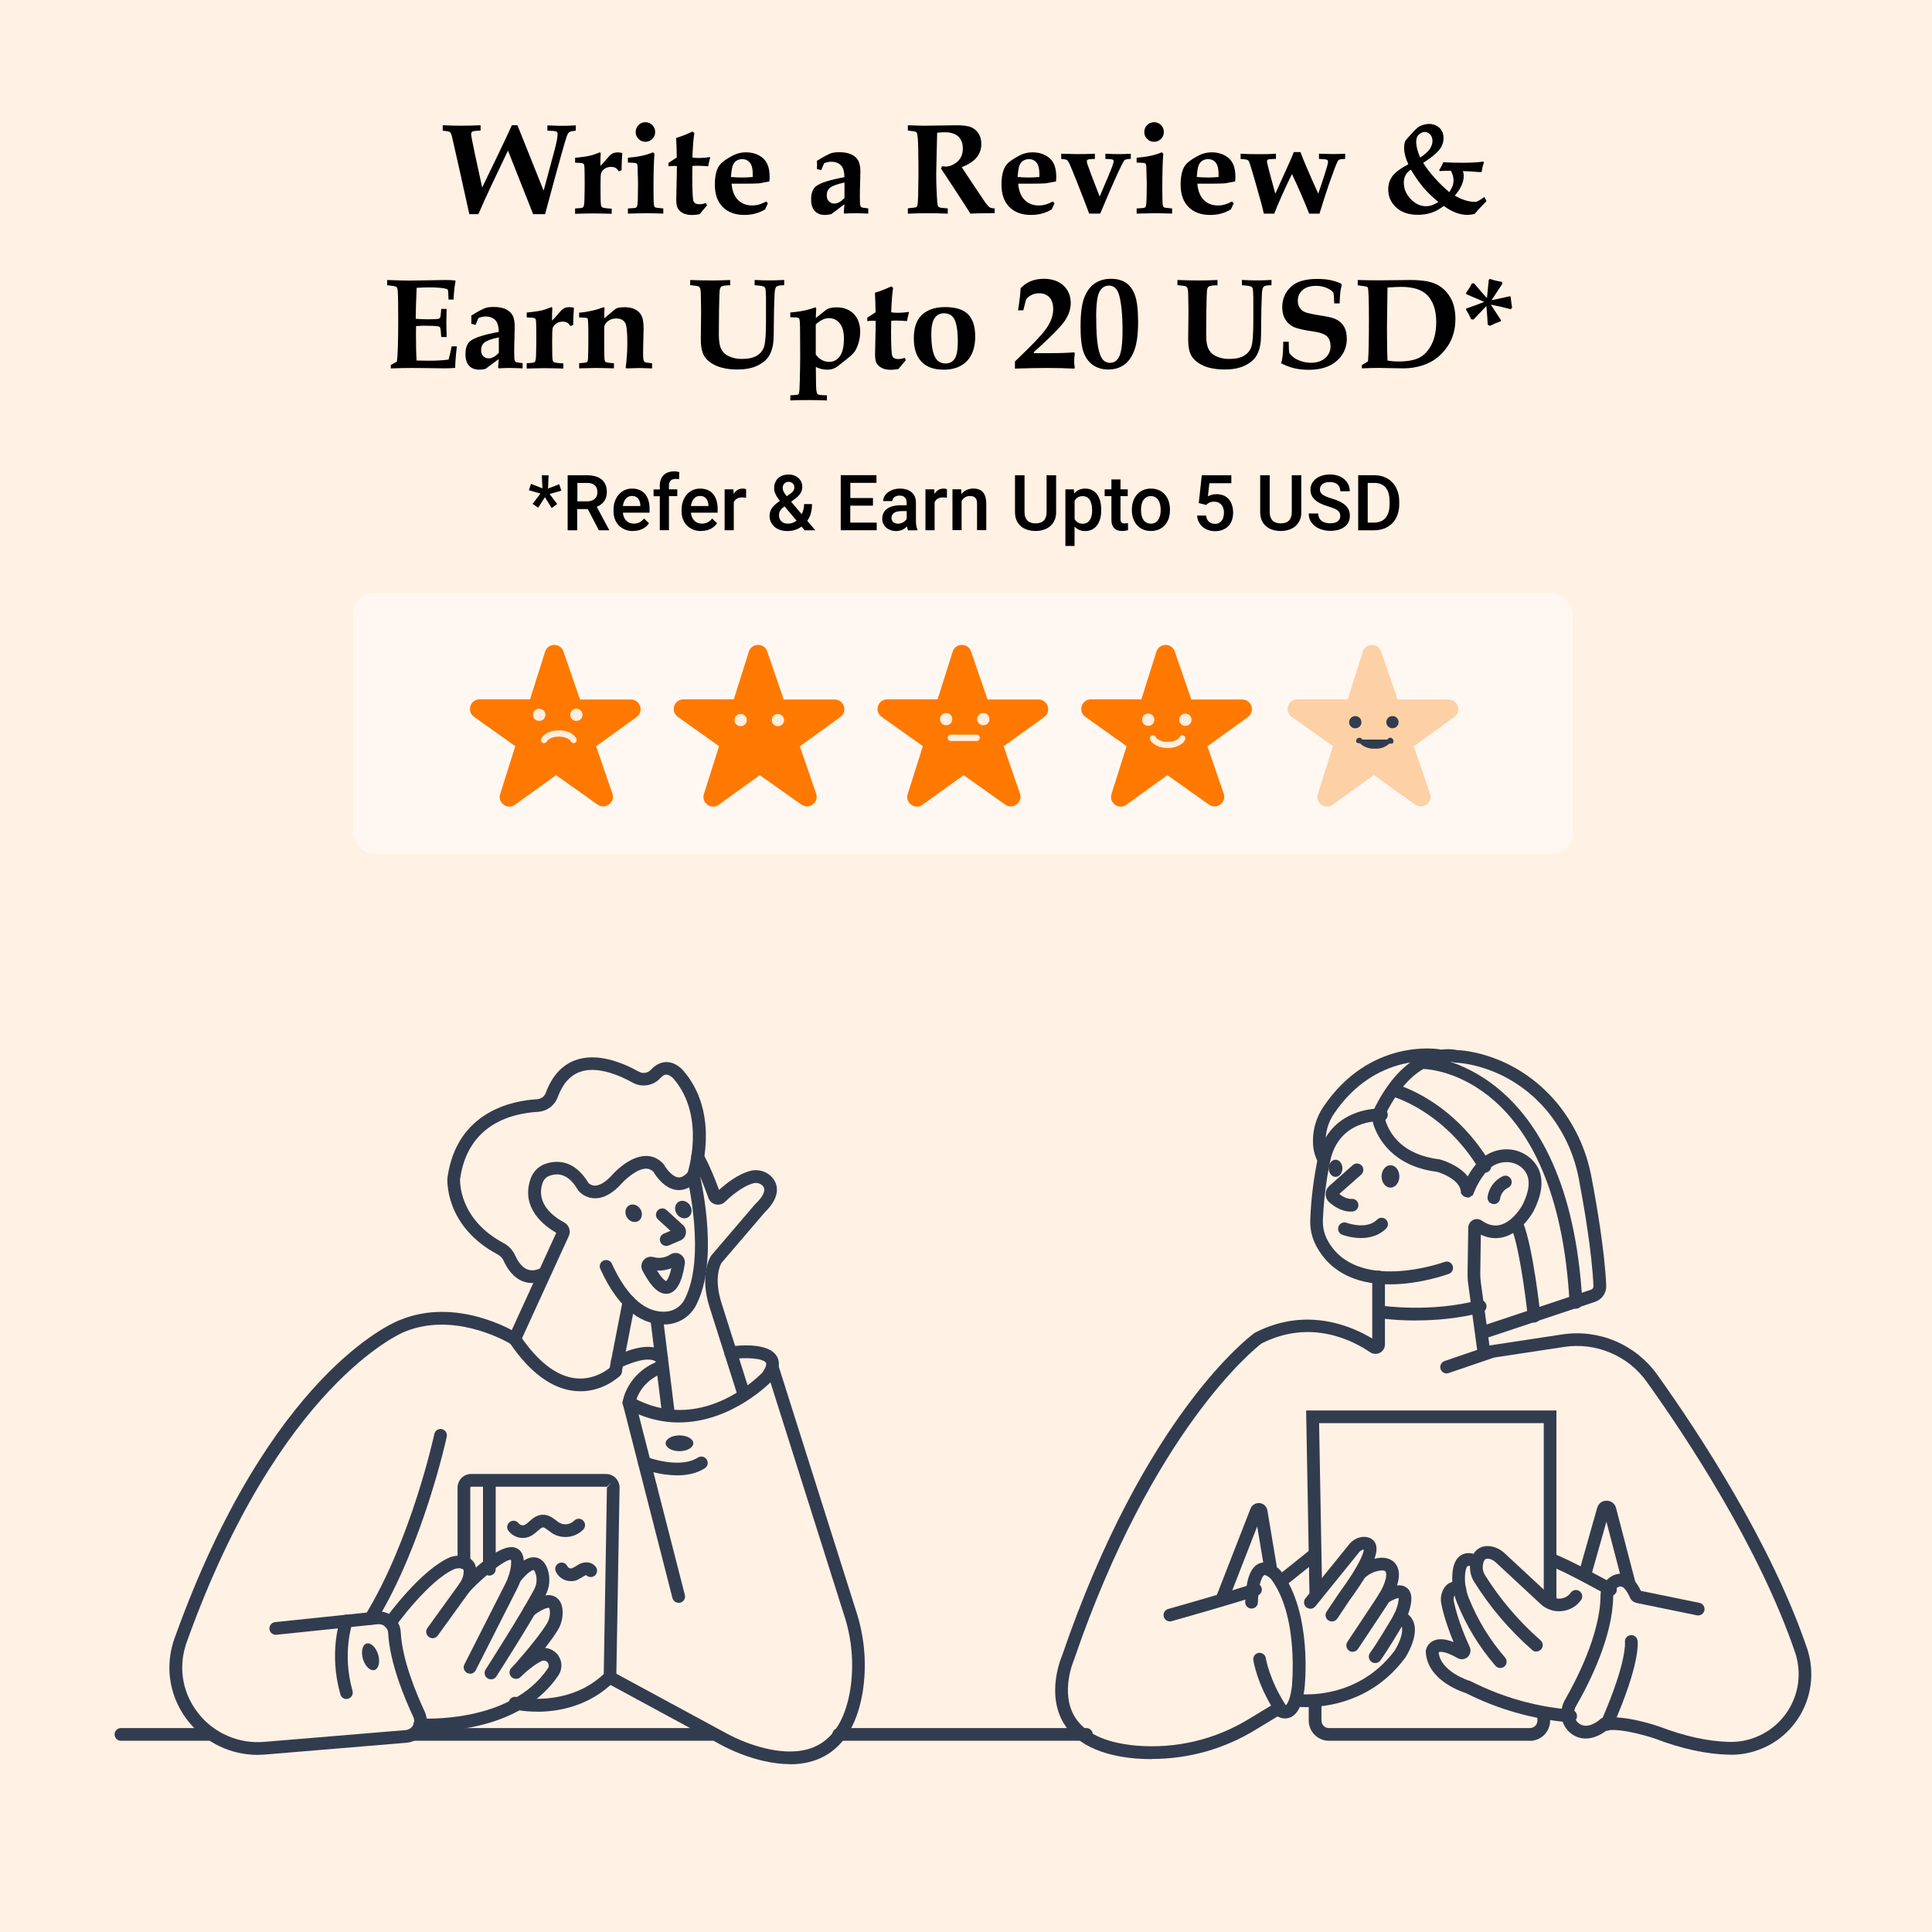 <?xml version="1.0" encoding="UTF-8"?>
<svg id="Layer_1" data-name="Layer 1" xmlns="http://www.w3.org/2000/svg" viewBox="0 0 304 304">
  <defs>
    <style>
      .cls-1 {
        fill: #fed0a6;
      }

      .cls-2 {
        fill: #ff7900;
      }

      .cls-3 {
        fill: #ffeedf;
      }

      .cls-4 {
        fill: #323c4f;
      }

      .cls-5 {
        fill: #fff1e4;
      }

      .cls-6 {
        fill: #fff8f2;
      }
    </style>
  </defs>
  <rect class="cls-5" width="304" height="304"/>
  <g>
    <path class="cls-4" d="M218.7,202.09c-4.33,0-9.08-1.28-11.63-6.11-.66-1.28-.97-2.71-.9-4.14.13-3.2.53-6.42,1.18-9.56,1.76-8.28,9.99-7.86,10.08-7.86.55.04.97.51.94,1.06-.04.55-.51.95-1.06.94-.27-.02-6.61-.29-8.01,6.27-.63,3.04-1.01,6.15-1.14,9.24-.05,1.09.18,2.17.68,3.13,4.5,8.53,18.31,3.56,18.45,3.51.52-.19,1.09.07,1.28.59s-.07,1.09-.59,1.28c-.33.12-4.56,1.65-9.28,1.65Z"/>
    <path class="cls-4" d="M208.32,183.48c-.35,0-.69-.19-.88-.52-.48-.87-.77-1.86-.83-2.86-.14-2.15.47-4.31,1.71-6.07,7.23-10.59,17.7-9,18.14-8.93.54.09.91.6.82,1.15s-.6.91-1.15.82c-.42-.07-9.69-1.41-16.17,8.09-.99,1.41-1.46,3.11-1.36,4.81.04.71.24,1.41.58,2.02.27.48.09,1.09-.39,1.36-.15.08-.32.12-.48.12Z"/>
    <path class="cls-4" d="M212.54,190.65c-1.4,0-2.59-.79-3.37-1.47-.19-.17-.33-.37-.43-.59-.1-.22-.15-.46-.15-.71s.05-.49.16-.71c.09-.21.24-.4.42-.57l3.69-3.27c.41-.37,1.04-.33,1.41.08.37.41.33,1.05-.08,1.41l-3.45,3.05c.47.37,1.22.83,1.93.77.55-.04,1.03.37,1.07.92s-.37,1.03-.92,1.07c-.09,0-.18,0-.27,0Z"/>
    <path class="cls-4" d="M214.18,194.81c-1.58,0-2.89-.49-2.99-.53-.52-.2-.77-.78-.57-1.29.2-.52.78-.77,1.29-.58.04.02,3.12,1.15,4.78-.5.39-.39,1.02-.39,1.41,0,.39.39.39,1.02,0,1.41-1.16,1.15-2.63,1.48-3.92,1.48Z"/>
    <path class="cls-4" d="M181.27,276.8c-.89,0-1.79-.04-2.69-.11-5.56-.51-9.34-2.38-11.23-5.57-2.77-4.68-.34-10.35-.24-10.59,12.97-37.88,29.55-50.25,30.25-50.76l.13-.08c8.19-4.23,15.46-.88,18.43.93v-9.68c0-.55.45-1,1-1s1,.45,1,1v10.61c0,.28-.08.54-.22.77-.14.23-.33.42-.57.54-.24.13-.5.18-.77.17-.27-.01-.54-.1-.77-.25-2.54-1.75-9.29-5.37-17.11-1.37-1.07.82-17.11,13.62-29.51,49.82-.05.12-2.15,5.06.11,8.85,1.54,2.6,4.8,4.14,9.67,4.59,6.28.53,12.45-.93,17.83-4.23l4.63-2.8.55.55c.11.1.36.25.47.21,0,0,.66-.26,1.03-2.84,0-.08,1.22-11.12-3.27-17.11-.27-.3-.86-.68-1.06-.61,0,0-.87.36-1,4.3-.02.55-.44.96-1.03.97-.55-.02-.98-.48-.97-1.03.12-3.65.86-5.6,2.33-6.12,1.65-.58,3.12,1.04,3.29,1.23,5.02,6.69,3.76,18.14,3.7,18.62-.37,2.62-1.15,4.07-2.38,4.48-.73.24-1.39.04-1.85-.21l-3.4,2.06c-4.97,3.05-10.58,4.63-16.35,4.63Z"/>
    <path class="cls-4" d="M201.53,269.92c-.33,0-.64-.16-.84-.45-2.89-4.4-3.46-8.11-3.48-8.26-.08-.55.3-1.05.84-1.13.54-.08,1.05.3,1.13.84,0,.05.56,3.46,3.18,7.46.3.46.17,1.08-.29,1.38-.17.11-.36.16-.55.16Z"/>
    <path class="cls-4" d="M184.08,255.13c-.44,0-.84-.29-.96-.73-.15-.53.16-1.08.69-1.23.11-.03,10.96-3.09,13.4-3.99.52-.19,1.09.08,1.28.6.19.52-.08,1.09-.6,1.28-2.52.92-13.09,3.91-13.54,4.03-.09.03-.18.04-.27.04Z"/>
    <path class="cls-4" d="M192.45,252.2c-.12,0-.24-.02-.36-.07-.51-.2-.77-.78-.57-1.29l5.24-13.44c.11-.28.3-.52.56-.68.27-.17.58-.23.88-.21.32.03.61.17.83.39.2.19.35.48.4.79l1.45,8.69c.09.54-.28,1.06-.82,1.15-.54.08-1.06-.28-1.15-.82l-1.09-6.53-4.44,11.39c-.15.39-.53.64-.93.64ZM198.62,238.12h0s0,0,0,0ZM197.46,238s0,.01,0,.02v-.02Z"/>
    <path class="cls-4" d="M272.35,276.1c-.11,0-.23,0-.34,0-3.55-.09-7.45-.94-11.57-2.52-.02,0-4.8-1.67-7.61-1.32-.71.56-2.78,1.95-4.92.94-.98-.46-1.71-1.3-2.04-2.36-.35-1.11-.21-2.33.37-3.35,1.67-2.9,5.56-10.3,5.6-16.39,0-.61.15-1.24.47-1.79.32-.55.78-1.01,1.33-1.32.74-.39,1.49-.47,2.18-.22.93.32,1.71,1.16,2.37,2.55l9.22,1.89c.54.11.89.64.78,1.18-.11.54-.64.89-1.18.78l-9.5-1.95c-.24-.06-.45-.16-.62-.3-.18-.15-.32-.33-.41-.53-.61-1.38-1.12-1.68-1.32-1.74-.11-.04-.28-.06-.57.09-.21.12-.41.32-.55.56-.14.24-.21.51-.2.79-.04,6.35-3.69,13.62-5.86,17.39-.31.53-.38,1.17-.19,1.75.16.52.51.93.99,1.15,1.36.64,2.95-.8,2.96-.81l.22-.2.29-.05c3.28-.58,8.67,1.29,8.89,1.37,3.94,1.51,7.61,2.31,10.94,2.4,1.51.03,2.98-.23,4.37-.82,1.39-.58,2.63-1.43,3.66-2.53,1.04-1.1,1.81-2.38,2.31-3.8.5-1.43.69-2.91.56-4.41-.07-.85-.24-1.68-.51-2.49-5.63-16.53-17.04-33.79-23.35-42.61-1.45-2.03-3.43-3.62-5.73-4.58-2.3-.97-4.82-1.29-7.28-.91l-11.8,1.79c-.21.03-.43.02-.64-.03-.22-.06-.42-.15-.6-.28-.18-.13-.32-.3-.44-.49-.11-.19-.18-.4-.21-.61l-1.4-10.32c-.08-.55-.11-1.13-.1-1.7l.11-7.11c-.01-.19.05-.45.18-.68.13-.23.32-.41.56-.54.24-.12.5-.17.76-.14.27.03.52.13.73.3.91.62,1.83.84,2.76.62,2.1-.51,3.53-3.12,3.54-3.15,1.35-2.71,1.3-4.71-.17-5.92-1.55-1.28-3.97-1.04-5.39.53-.89,1.03-1.61,2.23-2.11,3.52l-.12.31-.64.41-.42-.06c-.24-.05-.46-.17-.62-.36l-.23-.28v-.32c-.21-1.7-2.7-2.75-3.72-3.04-7.12-.89-9.36-5.44-10-7.36-.3-.96-.22-1.96.23-2.84,5.16-10.21,11.83-9.2,12.9-8.96,1.12.04,9.11.59,15.56,8.13,2.86,3.4,4.79,7.51,5.59,11.88.76,3.96,2.07,11.46,2.32,17.05.02.56-.14,1.12-.46,1.58-.32.46-.79.8-1.32.98l-16.77,5.59.17,1.27,11.45-1.74c2.83-.43,5.72-.07,8.36,1.05s4.91,2.93,6.58,5.26c6.37,8.91,17.9,26.36,23.61,43.14.32.96.53,1.96.6,2.96.15,1.78-.07,3.54-.66,5.24-.59,1.69-1.51,3.21-2.74,4.52-1.23,1.31-2.69,2.32-4.35,3-1.55.65-3.18.97-4.85.97ZM233.01,194.29l-.09,6.04c0,.47.02.94.08,1.39l.91,6.69,16.42-5.47c.13-.04.23-.12.3-.22.07-.1.11-.22.1-.35-.24-5.46-1.54-12.85-2.28-16.77-.74-4.04-2.52-7.82-5.15-10.95-6.22-7.27-14.1-7.43-14.18-7.43l-.26-.04c-.24-.06-5.99-1.46-10.72,7.91-.21.42-.25.88-.11,1.32.64,1.93,2.58,5.29,8.41,6l.14.03c.15.04,2.89.79,4.36,2.66.45-.79.97-1.53,1.57-2.22,2.18-2.4,5.76-2.72,8.16-.75,1.57,1.3,2.97,3.8.67,8.38-.08.16-1.86,3.44-4.83,4.17-1.17.28-2.33.15-3.48-.4ZM232.05,193.73s.02.01.03.02c-.01,0-.02-.01-.03-.02ZM233.03,193.15v.09s0-.06,0-.09Z"/>
    <path class="cls-4" d="M252.81,272.32c-.13,0-.27-.03-.4-.08-.51-.22-.73-.81-.51-1.32,4.12-9.37,3.79-12.47,3.79-12.5-.07-.54.3-1.04.84-1.12.55-.08,1.04.27,1.13.81.06.34.46,3.65-3.93,13.63-.17.37-.53.6-.92.6Z"/>
    <path class="cls-4" d="M209.58,255.14c-.19,0-.38-.06-.56-.17-.46-.31-.58-.93-.27-1.39l1.97-2.93c3.41-4.68,3.84-6.34,3.88-6.83-.12.01-.26.05-.38.12-.13.07-.26.17-.35.29l-6.9,8.53c-.35.43-.97.5-1.41.15-.43-.35-.5-.98-.15-1.41l6.89-8.51c.26-.33.61-.62,1-.83.4-.21.84-.32,1.28-.34.8,0,1.46.32,1.79.93.53,1.01.47,2.88-4.01,9.04l-1.94,2.9c-.19.29-.51.44-.83.44Z"/>
    <path class="cls-4" d="M227.63,216.11c-.42,0-.8-.26-.95-.68-.18-.52.1-1.09.62-1.27l6.91-2.36c.52-.18,1.09.1,1.27.62s-.1,1.09-.62,1.27l-6.91,2.36c-.11.04-.22.05-.32.05Z"/>
    <path class="cls-4" d="M233.64,184.53c-.34,0-.67-.17-.86-.49-5.55-9.23-13.54-11.46-13.62-11.48-.53-.14-.85-.69-.71-1.22.14-.53.68-.85,1.22-.71.36.09,8.84,2.42,14.83,12.38.28.47.13,1.09-.34,1.37-.16.1-.34.14-.51.14Z"/>
    <path class="cls-4" d="M222.77,207.78c-3.17,0-5.36-.32-5.53-.34-.55-.08-.92-.59-.84-1.14.08-.54.59-.92,1.14-.84.07.01,7.63,1.1,15.11-.87.53-.14,1.08.18,1.22.71.14.53-.18,1.08-.71,1.22-3.76.99-7.49,1.25-10.38,1.25Z"/>
    <path class="cls-4" d="M247.97,205.93c-.53,0-.97-.41-1-.95-1.96-35.8-22.07-36.75-22.92-36.77-.55-.01-.99-.47-.97-1.02.01-.54.46-.98,1-.98h.02c.23,0,22.81.92,24.88,38.66.03.55-.39,1.02-.94,1.05-.02,0-.04,0-.06,0Z"/>
    <path class="cls-4" d="M241.39,208.1c-.51,0-.94-.38-.99-.9-.01-.1-1.09-10.33-2.64-14.19-.2-.51.04-1.09.56-1.3.51-.2,1.09.04,1.3.56,1.65,4.12,2.72,14.29,2.77,14.73.06.55-.34,1.04-.89,1.1-.04,0-.07,0-.1,0Z"/>
    <path class="cls-4" d="M235.06,189.46s-.1,0-.14-.01c-.55-.08-.92-.59-.85-1.13.1-.69.37-1.35.78-1.91.41-.56.96-1.02,1.59-1.32.5-.24,1.09-.03,1.33.47.24.5.03,1.09-.47,1.33-.33.16-.62.4-.84.7-.22.3-.36.65-.42,1.02-.07.5-.5.86-.99.86Z"/>
    <path class="cls-4" d="M218.79,186.87c.77,0,1.4-.79,1.4-1.76s-.63-1.76-1.4-1.76-1.4.79-1.4,1.76.63,1.76,1.4,1.76Z"/>
    <path class="cls-4" d="M210.15,185.18c.6,0,1.08-.61,1.08-1.35s-.48-1.35-1.08-1.35-1.08.61-1.08,1.35.48,1.35,1.08,1.35Z"/>
    <path class="cls-4" d="M106.78,252.2c-.45,0-.85-.3-.97-.75l-7.86-30.7.03-.2c.02-.17.67-4.32,5.4-6.29.51-.21,1.1.03,1.31.54.21.51-.03,1.09-.54,1.31-3.2,1.33-3.99,3.86-4.15,4.56l7.76,30.29c.14.54-.19,1.08-.72,1.22-.08.02-.17.03-.25.03Z"/>
    <path class="cls-4" d="M104.42,208.39c-2.91,0-6.75-1.65-9.96-8.72-.23-.5,0-1.1.5-1.32.5-.23,1.09,0,1.32.5,2.39,5.25,5.39,7.85,8.69,7.52.57-.07,1.14-.28,1.63-.63.49-.34.88-.81,1.15-1.34,3.37-6.56.4-19.03.37-19.16l-.07-.29.1-.28c.03-.09,2.98-8.87-2.12-14.88-.17-.21-.65-.67-1.14-.69-.33-.04-.64.17-.99.54-.52.58-1.24.98-2.02,1.11-.78.13-1.6,0-2.3-.38-1.93-1.08-5.57-2.73-8.38-1.69-1.53.57-2.69,1.9-3.45,3.97-.25.66-.67,1.21-1.23,1.62-.56.41-1.22.64-1.91.68-4.05.23-11.03,1.92-12.22,10.59,0,.19-.3,6.25,6.85,10.06.79.42,1.44,1.1,1.81,1.92.3.68.95,1.86,1.97,2.24.6.22,1.28.15,2.07-.22.5-.23,1.09-.02,1.33.48.23.5.02,1.09-.48,1.33-1.28.6-2.5.7-3.62.28-1.62-.6-2.57-2.12-3.09-3.28-.19-.41-.52-.76-.93-.97-8.35-4.45-7.92-11.73-7.9-12.04,1.45-10.53,10.35-12.16,14.1-12.38.31-.02.59-.12.84-.29.24-.18.43-.42.53-.7.97-2.63,2.53-4.37,4.63-5.14,3.4-1.25,7.34.3,10.05,1.81.29.16.65.22.99.16.34-.06.66-.23.89-.49.96-1.04,1.93-1.22,2.56-1.19,1.5.07,2.49,1.29,2.6,1.43,5.34,6.28,3.08,14.82,2.56,16.51.45,1.99,2.86,13.53-.59,20.25-.4.81-1.02,1.53-1.78,2.07-.76.53-1.64.87-2.56.98-.25.03-.5.04-.77.04Z"/>
    <path class="cls-4" d="M80.98,211.71c-.14,0-.28-.03-.42-.09-.5-.23-.72-.82-.49-1.33l7.46-16.31c-1.7-.96-5.68-3.8-4.04-8.5.17-.5.46-.98.82-1.37.37-.4.82-.7,1.33-.91,1.28-.5,4.49-1.2,6.94,2.93.1.1.47.42,1.03.43.77-.02,1.74-.58,2.74-1.71.26-.3,2.68-2.94,5.28-2.96,1.05-.02,1.99.42,2.74,1.23l.14.2c.26.47,1.23,1.84,2.22,1.94.5.06,1.04-.26,1.6-.92.36-.42.99-.48,1.41-.12.42.36.48.99.12,1.41-1.26,1.49-2.51,1.7-3.33,1.62-2.02-.2-3.37-2.28-3.7-2.85-.34-.35-.71-.51-1.16-.51h-.01c-1.45.01-3.27,1.7-3.8,2.29-1.45,1.62-2.88,2.41-4.33,2.37-1.57-.05-2.44-1.1-2.54-1.22l-.08-.12c-1.23-2.13-2.75-2.85-4.52-2.17-.23.09-.44.23-.61.42-.17.18-.31.41-.39.64-1.19,3.41,1.96,5.5,3.38,6.25.37.2.65.53.79.93.13.4.11.83-.06,1.21l-7.6,16.61c-.17.37-.53.58-.91.58Z"/>
    <path class="cls-4" d="M96.84,216.77c-.06,0-.13,0-.19-.02-.54-.11-.9-.63-.79-1.17l2.13-10.95c.1-.54.63-.89,1.17-.79.54.11.9.63.79,1.17l-2.13,10.95c-.09.48-.51.81-.98.81Z"/>
    <path class="cls-4" d="M104.83,196.04c-.39,0-.76-.23-.92-.61-.22-.51.02-1.09.53-1.31l1.06-.45-1.96-1.79c-.41-.37-.44-1-.06-1.41.37-.41,1-.44,1.41-.06l2.58,2.36c.17.16.31.36.39.59.08.22.1.48.06.73-.03.22-.13.45-.28.65-.15.2-.35.35-.57.44l-1.84.79c-.13.05-.26.08-.39.08ZM106.11,194.23s0,0,0,0h0Z"/>
    <path class="cls-4" d="M104.81,203.58c-1.57,0-2.8-1.93-3.72-3.65-.14-.29-.19-.57-.16-.84.04-.3.15-.56.32-.78.17-.22.41-.38.67-.48.27-.09.56-.11.83-.04h.05c.45.14.92.17,1.38.1.47-.07.9-.24,1.29-.5.29-.17.56-.24.84-.24.29,0,.56.09.79.25.25.17.43.39.54.64.12.26.16.56.11.84-.44,2.92-1.31,4.45-2.64,4.68-.11.02-.22.03-.33.03ZM103.38,199.91c.96,1.58,1.45,1.67,1.46,1.67.09-.06.47-.57.79-2.02-.35.14-.73.24-1.12.3-.37.06-.75.08-1.13.05ZM105.81,198.57s0,0,0,0c0,0,0,0,0,0Z"/>
    <path class="cls-4" d="M105.18,223.48c-.5,0-.93-.37-.99-.88l-1.86-15.09c-.07-.55.32-1.05.87-1.12.54-.06,1.05.32,1.11.87l1.86,15.09c.07.55-.32,1.05-.87,1.12-.04,0-.08,0-.12,0Z"/>
    <path class="cls-4" d="M116.9,219.93c-.42,0-.82-.27-.95-.7l-4.26-13.42c-1.73-5.28.13-8.11.21-8.23l.07-.09,6.77-7.92c.06-.08.14-.16.23-.24.82-.79,1.69-1.93,1.08-2.7-.17-.2-.42-.36-.71-.44-.29-.08-.59-.08-.87.02-1.8.52-3.67,2.2-4.39,2.9-.19.19-.43.32-.69.39-.26.07-.53.07-.79.01-.26-.07-.5-.19-.7-.37-.21-.19-.36-.42-.44-.67-1.46-4.1-2.54-5.87-2.55-5.89-.29-.47-.15-1.08.32-1.38.47-.29,1.08-.15,1.38.32.05.07,1.09,1.77,2.53,5.72,1.11-1.02,2.9-2.42,4.74-2.95.63-.21,1.33-.22,2-.03.67.19,1.26.57,1.71,1.11.71.9,1.45,2.77-1.27,5.41l-6.8,7.95c-.17.29-1.27,2.41.06,6.46l4.26,13.43c.17.53-.12,1.09-.65,1.25-.1.03-.2.05-.3.05ZM113.35,187.82s0,0,0,0c0,0,0,0,0,0ZM112.7,187.69s0,0,0,0c0,0,0,0,0,0Z"/>
    <path class="cls-4" d="M212.84,259.91c-.19,0-.38-.05-.55-.17-.46-.3-.58-.93-.28-1.39l4.24-6.39c.78-1.18,1.58-2.4,1.83-3.71.09-.46.05-.86-.1-1-.1-.1-.31-.21-.97-.1-.8.14-1.56.5-2.18,1.05-.41.36-1.05.32-1.41-.09-.36-.42-.32-1.05.09-1.41.9-.79,1.99-1.31,3.17-1.52.44-.07,1.72-.28,2.67.62.67.63.92,1.64.69,2.83-.32,1.7-1.28,3.16-2.12,4.44l-4.24,6.39c-.19.29-.51.45-.83.45Z"/>
    <path class="cls-4" d="M243.91,252.92c-.55,0-1-.45-1-1v-27.99h-35.35l.48,26.6c0,.55-.43,1.01-.98,1.02-.54.02-1.01-.43-1.02-.98l-.52-28.63h39.38v29.98c0,.55-.45,1-1,1Z"/>
    <path class="cls-4" d="M106.84,223.83c-2.61,0-5.43-.62-8.36-2.25-.48-.27-.66-.88-.39-1.36.27-.48.88-.66,1.36-.39,10.71,5.96,19.71-3.03,20.5-3.85.6-.84.69-1.35.57-1.55-.43-.72-3.19-.88-5.4-.57-.54.07-1.05-.3-1.13-.85-.08-.55.3-1.05.85-1.13,1.4-.2,6.07-.67,7.38,1.51.62,1.02.39,2.3-.69,3.8l-.08.1c-.08.09-6.22,6.53-14.61,6.53Z"/>
    <path class="cls-4" d="M216.38,261.68c-.2,0-.41-.06-.58-.19-.45-.32-.55-.95-.23-1.4,1.13-1.56,2.85-4.46,3.54-5.63.36-.61.63-1.25.81-1.92.16-.61.16-.94.15-1.09-.36.03-1.12.37-1.68.75-.46.31-1.08.19-1.39-.27-.31-.46-.19-1.08.27-1.39.61-.41,2.7-1.69,4.01-.76,1.21.85.73,2.66.58,3.26-.22.86-.57,1.68-1.02,2.44-.87,1.48-2.5,4.21-3.63,5.78-.2.27-.5.42-.81.42Z"/>
    <path class="cls-4" d="M201.99,249.47c-.29,0-.58-.13-.78-.38-.34-.43-.28-1.06.16-1.4l4.66-3.73c.43-.35,1.06-.28,1.4.16.34.43.28,1.06-.16,1.4l-4.66,3.73c-.18.15-.4.22-.62.22Z"/>
    <path class="cls-4" d="M205.6,268.62c-.8,0-1.31-.05-1.39-.07-.55-.06-.94-.56-.88-1.11.06-.55.56-.93,1.11-.88.37.04,9.13.95,14.96-6.77.06-.08.11-.15.15-.23.72-1.21,1.3-2.79,1.01-3.62-.07-.18-.2-.41-.64-.57-.52-.19-.79-.76-.6-1.28.19-.52.76-.79,1.28-.6.91.33,1.54.94,1.84,1.78.67,1.88-.59,4.33-1.16,5.3-.08.14-.18.3-.3.44-5.15,6.83-12.37,7.6-15.38,7.6Z"/>
    <path class="cls-4" d="M241.75,259.88c-.23,0-.47-.08-.66-.25-3.56-3.12-6.63-6.73-9.14-10.74-.52-.83-.73-1.82-.61-2.79.14-1.08.54-1.88,1.2-2.35.58-.42,1.32-.57,2.15-.42.78.16,1.48.53,2.05,1.06l7.02,6.52c.22.21.49.38.76.48.28.11.58.16.88.15.3,0,.59-.08.87-.2.27-.12.52-.3.72-.52.06-.06.11-.13.16-.21.32-.45.94-.56,1.39-.24.45.32.56.94.24,1.39-.1.14-.21.28-.33.41-.39.42-.85.75-1.37.98-.51.23-1.06.36-1.63.38-.57.02-1.12-.08-1.65-.28-.53-.2-1.01-.5-1.42-.89l-7.02-6.52c-.3-.29-.67-.48-1.06-.56-.17-.03-.43-.05-.59.07-.18.14-.33.5-.39.99-.06.51.05,1.04.33,1.48,2.4,3.84,5.35,7.3,8.76,10.29.42.36.46,1,.09,1.41-.2.23-.47.34-.75.34Z"/>
    <path class="cls-4" d="M124.31,277.59c-1.33,0-2.75-.18-4.28-.53-2.38-.57-4.67-1.46-6.82-2.64l-17.4-9.43c-.49-.26-.67-.87-.4-1.35.26-.49.87-.67,1.35-.4l17.41,9.43c1.99,1.09,4.12,1.92,6.32,2.45,3.68.86,6.66.56,8.85-.9,2.28-1.52,3.77-4.31,4.44-8.29.61-3.88.3-7.92-.92-11.67l-12.26-38.75c-.17-.53.13-1.09.65-1.25.52-.16,1.09.13,1.25.65l12.26,38.75c1.31,4.04,1.65,8.4.98,12.6-.76,4.56-2.54,7.79-5.3,9.64-1.71,1.14-3.77,1.71-6.15,1.71Z"/>
    <path class="cls-4" d="M106.52,232.14c-2.79,0-5.32-.96-5.48-1.02-.51-.2-.77-.78-.57-1.29s.78-.77,1.29-.57c.05.02,5.15,1.94,8.06.09.47-.3,1.08-.16,1.38.31.3.47.16,1.08-.31,1.38-1.32.84-2.88,1.11-4.38,1.11Z"/>
    <path class="cls-4" d="M40.53,276.13c-4.18,0-8.16-1.89-10.82-5.18-2.89-3.59-3.79-8.17-2.45-12.56.15-.5.27-.78.27-.78,14.89-41.47,34.41-49.52,35.24-49.84,9.13-3.88,18.36,1.84,18.75,2.08l.18.11.12.17c2.82,4.16,5.77,6.43,8.79,6.75,3.25.33,5.52-1.81,5.54-1.83.4-.38,1.03-.37,1.41.02.38.39.38,1.02-.01,1.41-.12.12-2.9,2.81-7.11,2.39-3.59-.36-7.01-2.86-10.15-7.44-1.25-.73-9.21-5.03-16.76-1.82-.22.09-19.57,8.17-34.12,48.7-.02.05-.11.27-.22.66-1.14,3.75-.38,7.65,2.09,10.72,2.47,3.07,6.3,4.71,10.22,4.4l22.33-1.86c.23-.02.46-.1.66-.22.2-.12.36-.3.48-.5.12-.2.19-.44.2-.67.01-.23-.04-.47-.14-.69-1.37-2.91-3.7-8.49-3.95-13.18,0-.21-.06-.4-.15-.58-.09-.18-.21-.34-.36-.47-.15-.13-.32-.23-.52-.29-.19-.06-.39-.08-.59-.06l-15.96,1.66c-.55.06-1.04-.34-1.1-.89-.06-.55.34-1.04.89-1.1l15.96-1.66c.47-.05.94,0,1.4.14.45.14.86.37,1.22.68.36.31.65.69.85,1.11.21.43.32.88.34,1.36.23,4.34,2.46,9.65,3.76,12.43.24.51.35,1.07.33,1.62-.02.55-.18,1.1-.46,1.58s-.67.89-1.14,1.19c-.47.3-1.01.48-1.56.53l-22.33,1.86c-.38.03-.75.04-1.12.04Z"/>
    <path class="cls-4" d="M58.31,255.67c-.18,0-.36-.05-.52-.15-.47-.29-.62-.9-.33-1.37,7.29-11.91,10.85-28.34,10.88-28.51.12-.54.64-.88,1.19-.77.54.12.88.65.77,1.19-.04.17-3.66,16.92-11.13,29.13-.19.31-.52.48-.85.48Z"/>
    <path class="cls-4" d="M54.52,267.34c-.44,0-.84-.29-.96-.73-1.88-6.63-.05-11.69.02-11.9.19-.52.77-.78,1.28-.59.52.19.78.77.59,1.28h0s-1.67,4.69.02,10.66c.15.53-.16,1.08-.69,1.23-.09.03-.18.04-.27.04Z"/>
    <path class="cls-4" d="M67.5,272.44c-.86,0-1.41-.04-1.52-.04-.55-.04-.96-.52-.93-1.07.04-.55.51-.97,1.07-.93.14.01,14.2.89,20.1-7.9.09-.13.13-.3.12-.47-.01-.17-.08-.33-.19-.47-.11-.13-.27-.22-.43-.25-.17-.04-.34-.01-.5.06-.92.44-2.04,1.28-3.35,2.51-.4.38-1.03.36-1.41-.04-.38-.4-.36-1.03.04-1.41,1.46-1.37,2.75-2.34,3.85-2.86.54-.26,1.16-.34,1.76-.22.59.12,1.14.44,1.54.89.4.46.64,1.04.68,1.64.04.6-.12,1.21-.45,1.72-5.41,8.05-16.36,8.83-20.4,8.83Z"/>
    <path class="cls-4" d="M68.06,257.76c-.2,0-.41-.06-.58-.19-.45-.32-.55-.95-.23-1.4l5.02-6.95c.34-.46.57-.99.66-1.54.07-.48,0-.74-.08-.81-.21-.18-.89-.13-1.29,0-4.02,1.67-9.3,8.98-9.35,9.06-.32.45-.95.55-1.39.23-.45-.32-.55-.95-.23-1.39.23-.32,5.66-7.84,10.3-9.77.29-.09,2.11-.62,3.26.37.47.4.98,1.18.76,2.64-.15.88-.5,1.71-1.02,2.41l-5.01,6.94c-.2.27-.5.42-.81.42Z"/>
    <path class="cls-4" d="M236.07,262.46c-.28,0-.56-.12-.76-.35-2.55-2.94-4.58-6.27-6.03-9.88-.55-1.33-.81-2.73-.77-4.17.05-1.72.53-2.85,1.43-3.38.77-.45,1.72-.39,2.81.17.49.25.68.86.43,1.35s-.86.68-1.35.43c-.53-.27-.8-.27-.88-.22-.14.08-.4.54-.44,1.71-.03,1.15.18,2.29.62,3.36,1.37,3.42,3.28,6.55,5.69,9.33.36.42.32,1.05-.1,1.41-.19.16-.42.24-.65.24Z"/>
    <path class="cls-4" d="M73.96,263.35c-.15,0-.31-.04-.45-.11-.49-.25-.69-.85-.44-1.34l6.45-12.71c.45-.86.73-1.76.87-2.71.08-.64.03-.94-.01-1.06h0c-.92,0-3.97,2.35-6.56,5.07-.38.4-1.01.42-1.41.03-.4-.38-.42-1.01-.04-1.41,2.38-2.5,6.71-6.55,8.92-5.5.93.44,1.29,1.49,1.09,3.13-.16,1.19-.52,2.31-1.07,3.36l-6.45,12.71c-.18.35-.53.55-.89.55Z"/>
    <path class="cls-4" d="M77.25,264.24c-.18,0-.37-.05-.54-.16-.46-.3-.6-.92-.3-1.38.05-.08,5.52-8.61,7.61-12.55.23-.41.36-.84.4-1.29.04-.45-.02-.9-.16-1.33-.15-.41-.29-.49-.29-.49,0,0-.67-.02-2.23,1.94-.34.43-.97.5-1.4.16-.43-.34-.5-.97-.16-1.4,1.61-2.02,2.92-2.87,4.12-2.67.58.09,1.38.48,1.85,1.8.25.71.33,1.44.27,2.17s-.28,1.43-.63,2.07c-2.13,4-7.46,12.33-7.69,12.68-.19.3-.51.46-.84.46Z"/>
    <path class="cls-4" d="M81.21,264.15c-.24,0-.48-.08-.67-.26-.41-.37-.44-1-.07-1.41.04-.04,3.89-4.3,5.48-6.85.42-.63.61-1.34.58-2.08-.02-.36-.11-.52-.14-.55h0s-.58-.17-2.44,1.19c-.45.33-1.07.23-1.4-.22-.33-.45-.23-1.07.22-1.4,1.97-1.44,3.39-1.88,4.47-1.38.53.25,1.19.84,1.29,2.24.06,1.18-.25,2.3-.89,3.27-1.67,2.68-5.52,6.94-5.69,7.12-.2.22-.47.33-.74.33Z"/>
    <path class="cls-4" d="M84.53,269.33c-2.12,0-3.57-.33-3.72-.37-.54-.13-.87-.67-.74-1.2.13-.54.67-.87,1.2-.74.08.02,7.99,1.79,13.73-3.61l.5-29.32.67-.81-.71.7-.1-.05h-21.21s-.07.01-.1.04c-.03.03-.05.07-.05.11v11.84c0,.55-.45,1-1,1s-1-.45-1-1v-11.84c0-.57.23-1.12.62-1.52.4-.41.94-.63,1.52-.63h21.21c.29,0,.57.06.83.17.26.11.5.27.7.47.2.21.36.45.46.72.1.26.16.54.15.83l-.52,30.14-.29.29c-3.99,3.98-8.87,4.79-12.16,4.79Z"/>
    <path class="cls-4" d="M77,247.92c-.55,0-1-.45-1-1v-12.99c0-.55.45-1,1-1s1,.45,1,1v12.99c0,.55-.45,1-1,1Z"/>
    <path class="cls-4" d="M82.25,242c-.27,0-.54-.04-.8-.12-.57-.17-1.08-.52-1.44-.99-.33-.44-.25-1.07.19-1.4s1.07-.25,1.4.19c.1.14.25.24.42.29.17.05.34.05.5-.01.22-.08.48-.31.76-.56.53-.47,1.19-1.05,2.15-1.06.9,0,1.55.5,2.08.9.17.13.34.26.52.37.35.2.79.28,1.21.22.42-.06.81-.26,1.11-.56.39-.39,1.02-.4,1.41-.01.39.39.4,1.02.02,1.41-.6.62-1.41,1.02-2.26,1.14-.85.12-1.74-.04-2.49-.47-.26-.16-.5-.33-.74-.52-.33-.25-.64-.49-.85-.49-.21,0-.51.27-.84.56-.38.34-.81.72-1.39.94-.32.11-.64.17-.97.17Z"/>
    <path class="cls-4" d="M89.85,248.79c-.37,0-.73-.07-1.07-.22-.57-.25-1.04-.7-1.31-1.26-.24-.5-.04-1.09.46-1.34.5-.25,1.09-.04,1.34.46.07.14.18.25.33.31.12.05.25.07.39.04.37-.18.73-.39,1.07-.61l.11-.07c.98-.48,2.04-.29,2.59.46.32.45.22,1.07-.22,1.4-.41.29-.96.24-1.3-.11-.04,0-.09.01-.14.03-.42.27-.87.53-1.33.75l-.15.06c-.24.07-.49.11-.74.11Z"/>
    <path class="cls-4" d="M106.91,228.34c1.2,0,2.18-.56,2.18-1.24s-.97-1.24-2.18-1.24-2.17.56-2.17,1.24.97,1.24,2.17,1.24Z"/>
    <path class="cls-4" d="M100.46,192.12c.58-.36.72-1.2.3-1.87-.42-.67-1.23-.92-1.81-.56-.58.36-.72,1.2-.3,1.87.42.67,1.23.92,1.81.56Z"/>
    <path class="cls-4" d="M108.28,191.54c.58-.36.72-1.2.3-1.87-.42-.67-1.23-.92-1.81-.56-.58.36-.72,1.2-.3,1.87.42.67,1.23.92,1.81.56Z"/>
    <path class="cls-4" d="M58.93,262.78c.66-.2.91-1.29.57-2.44-.35-1.15-1.16-1.92-1.82-1.73-.66.2-.91,1.29-.57,2.44.35,1.15,1.16,1.92,1.82,1.73Z"/>
    <path class="cls-4" d="M97.11,215.26c-.21,0-.41-.06-.61-.23-.29-.23-.43-.62-.35-.98.09-.45.46-.76.89-.8.08-.03.18-.08.3-.12,1.58-.67,5.29-2.24,7.45-.17.4.38.41,1.01.03,1.41-.38.4-1.01.41-1.41.03-1.21-1.16-4.28.14-5.29.57-.38.16-.7.3-1,.3Z"/>
    <path class="cls-4" d="M33.02,273.91h-13.99c-.55,0-1-.45-1-1s.45-1,1-1h13.99c.55,0,1,.45,1,1s-.45,1-1,1Z"/>
    <path class="cls-4" d="M111.98,273.91h-46.98c-.55,0-1-.45-1-1s.45-1,1-1h46.98c.55,0,1,.45,1,1s-.45,1-1,1Z"/>
    <path class="cls-4" d="M170.95,273.91h-38.98c-.55,0-1-.45-1-1s.45-1,1-1h38.98c.55,0,1,.45,1,1s-.45,1-1,1Z"/>
    <path class="cls-4" d="M247.12,271.02s-.05,0-.08,0c-5.74-.47-11.26-2.03-16.4-4.62-.81-.25-6.09-2.09-6.29-6.48v-.09s0-.09,0-.09c.06-.48.41-1.18,1.16-1.55.81-.4,1.87-.34,3.21.19-.69-1.65-1.5-3.87-1.93-6.01-.15-.72-.06-1.5.26-2.17.4-.82.95-1.13,1.35-1.25.4-.12,1.04-.16,1.84.32.47.29.62.9.34,1.37-.29.47-.9.62-1.37.34-.15-.09-.23-.11-.25-.11.01,0-.04.07-.1.19-.13.28-.17.59-.1.9.58,2.87,1.94,5.99,2.5,7.19.12.27.15.57.09.86-.06.28-.21.54-.43.73-.21.19-.48.3-.77.33-.3.03-.59-.04-.84-.19-2.02-1.16-2.75-.97-2.88-.92-.01,0-.04.02-.06.04.32,3.09,4.89,4.49,4.94,4.5l.17.07c4.93,2.5,10.22,4,15.74,4.45.55.04.96.53.92,1.08-.04.52-.48.92-1,.92ZM230.28,259.15s.02,0,.03.01c0,0-.02,0-.03-.01Z"/>
    <path class="cls-4" d="M253.42,251.12c-.17,0-.33-.04-.49-.13-.07-.04-6.84-3.82-9.25-4.67-.52-.18-.79-.75-.61-1.27.18-.52.76-.79,1.27-.61,2.57.9,9.28,4.65,9.56,4.81.48.27.65.88.38,1.36-.18.33-.52.51-.87.51Z"/>
    <path class="cls-4" d="M256.28,249.91c-.44,0-.85-.3-.97-.75l-2.54-9.73-2.43,8.59c-.15.53-.71.84-1.23.69-.53-.15-.84-.7-.69-1.23l2.9-10.24c.09-.32.29-.61.55-.81.51-.39,1.32-.4,1.85,0,.26.2.46.48.55.8l2.98,11.42c.14.53-.18,1.08-.71,1.22-.08.02-.17.03-.25.03Z"/>
    <path class="cls-4" d="M240.74,273.91h-31.64c-.83,0-1.65-.34-2.24-.93-.6-.6-.93-1.4-.93-2.25v-2.82c0-.55.45-1,1-1s1,.45,1,1v2.82c0,.32.12.61.34.84.22.22.52.34.83.34h31.64c.31,0,.61-.13.83-.34.22-.22.34-.52.34-.83v-.82c0-.55.45-1,1-1s1,.45,1,1v.82c0,.85-.33,1.64-.93,2.25-.59.59-1.41.93-2.24.93Z"/>
  </g>
  <g>
    <rect class="cls-6" x="55.57" y="93.36" width="191.9" height="40.98" rx="3.25" ry="3.25"/>
    <path class="cls-2" d="M190.23,126.61l-6.54-4.64-6.46,4.66c-1.19.86-2.78-.3-2.34-1.69l2.38-7.53-6.49-4.61c-1.21-.86-.6-2.76.88-2.76h7.93s2.37-7.5,2.37-7.5c.44-1.4,2.41-1.42,2.89-.04l2.6,7.56h8.02c1.47.02,2.08,1.9.89,2.77l-6.37,4.6,2.56,7.44c.48,1.4-1.11,2.59-2.32,1.73Z"/>
    <path class="cls-1" d="M222.7,126.61l-6.54-4.64-6.46,4.66c-1.19.86-2.78-.3-2.34-1.69l2.38-7.53-6.49-4.61c-1.21-.86-.6-2.76.88-2.76h7.93s2.37-7.5,2.37-7.5c.44-1.4,2.41-1.42,2.89-.04l2.6,7.56h8.02c1.47.02,2.08,1.9.89,2.77l-6.37,4.6,2.56,7.44c.48,1.4-1.11,2.59-2.32,1.73Z"/>
    <path class="cls-2" d="M158.17,126.61l-6.54-4.64-6.46,4.66c-1.19.86-2.78-.3-2.34-1.69l2.38-7.53-6.49-4.61c-1.21-.86-.6-2.76.88-2.76h7.93s2.37-7.5,2.37-7.5c.44-1.4,2.41-1.42,2.89-.04l2.6,7.56h8.02c1.47.02,2.08,1.9.89,2.77l-6.37,4.6,2.56,7.44c.48,1.4-1.11,2.59-2.32,1.73Z"/>
    <path class="cls-2" d="M126.1,126.61l-6.54-4.64-6.46,4.66c-1.19.86-2.78-.3-2.34-1.69l2.38-7.53-6.49-4.61c-1.21-.86-.6-2.76.88-2.76h7.93s2.37-7.5,2.37-7.5c.44-1.4,2.41-1.42,2.89-.04l2.6,7.56h8.02c1.47.02,2.08,1.9.89,2.77l-6.37,4.6,2.56,7.44c.48,1.4-1.11,2.59-2.32,1.73Z"/>
    <path class="cls-2" d="M94.04,126.61l-6.54-4.64-6.46,4.66c-1.19.86-2.78-.3-2.34-1.69l2.38-7.53-6.49-4.61c-1.21-.86-.6-2.76.88-2.76h7.93s2.37-7.5,2.37-7.5c.44-1.4,2.41-1.42,2.89-.04l2.6,7.56h8.02c1.47.02,2.08,1.9.89,2.77l-6.37,4.6,2.56,7.44c.48,1.4-1.11,2.59-2.32,1.73Z"/>
    <path class="cls-3" d="M181.64,113.25c0-.25-.1-.5-.28-.68-.18-.18-.43-.28-.68-.28-.26,0-.5.1-.69.28-.18.18-.28.43-.28.68,0,.13.02.25.07.37.05.12.12.22.21.31.09.09.2.16.31.21.12.05.24.07.37.07.26,0,.5-.1.69-.28.18-.18.28-.43.28-.68Z"/>
    <path class="cls-3" d="M186.52,112.29c-.26,0-.5.1-.68.28-.18.18-.28.42-.28.68,0,.13.02.25.07.37.05.12.12.22.21.31.09.09.2.16.31.21.12.05.24.07.37.07.26,0,.5-.1.69-.28.18-.18.28-.42.28-.68s-.1-.5-.28-.68c-.18-.18-.43-.28-.68-.28Z"/>
    <path class="cls-3" d="M186.27,115.74l-.14-.04h-.07c-.09,0-.18.03-.26.08-.08.05-.14.12-.18.2-.01.03-.38.73-1.88.75-1.49-.01-1.87-.72-1.88-.74-.04-.09-.1-.16-.18-.21-.08-.05-.17-.08-.26-.08l-.14.02-.06.03c-.12.05-.21.15-.26.27-.05.12-.04.25.01.37.02.05.6,1.27,2.7,1.31h.13c1.92-.04,2.62-1.08,2.69-1.32.05-.12.06-.25,0-.37-.05-.12-.14-.22-.25-.27Z"/>
    <path class="cls-4" d="M214.22,113.64c0-.25-.1-.5-.28-.68-.18-.18-.43-.28-.69-.28-.26,0-.5.1-.68.28-.18.18-.28.42-.28.68,0,.13.02.25.07.37.05.12.12.22.21.31.09.09.2.16.31.21.12.05.24.07.37.07.26,0,.5-.1.69-.28.18-.18.28-.42.28-.68Z"/>
    <path class="cls-4" d="M219.1,112.67c-.26,0-.5.1-.68.28-.18.18-.28.42-.28.68,0,.13.02.25.07.37s.12.22.21.31c.09.09.2.16.31.21.12.05.24.07.37.07.26,0,.5-.1.69-.28.18-.18.28-.42.28-.68s-.1-.5-.28-.68c-.18-.18-.43-.28-.69-.28Z"/>
    <path class="cls-4" d="M218.97,116.13l-.14-.05h-.07c-.1,0-.19.03-.27.08-.08.05-.14.12-.19.21-.99.01-2.95.01-3.94,0-.04-.09-.11-.16-.19-.21-.08-.05-.18-.08-.27-.08l-.15.02-.06.03c-.12.05-.22.16-.27.28-.05.13-.04.27.01.39.04.08.26.14.58.18.31.29.67.51,1.07.65.4.14.82.2,1.24.17.41.03.83-.03,1.22-.16s.75-.35,1.06-.63h.27s.27-.03.27-.03l.08-.18c.05-.12.06-.26,0-.39-.05-.12-.14-.22-.26-.28Z"/>
    <path class="cls-3" d="M116.54,112.34c-.26,0-.5.1-.68.28-.18.18-.28.42-.28.68,0,.13.02.25.07.37.05.12.12.22.21.31.09.09.2.16.31.21.12.05.24.07.37.07.26,0,.5-.1.69-.28.18-.18.28-.42.28-.68,0-.26-.1-.5-.28-.68s-.43-.28-.69-.28Z"/>
    <path class="cls-3" d="M123.08,112.63c-.09-.09-.2-.16-.31-.21-.12-.05-.24-.07-.37-.07-.26,0-.5.1-.68.28-.18.18-.28.42-.28.68,0,.13.02.25.07.37.05.12.12.22.21.31.09.09.2.16.31.21.12.05.24.07.37.07.13,0,.25-.02.37-.07.12-.05.22-.12.32-.21.09-.09.16-.19.21-.31.05-.12.07-.24.07-.37s-.02-.25-.07-.37c-.05-.12-.12-.22-.21-.31Z"/>
    <path class="cls-3" d="M149.84,113.16c0-.25-.1-.5-.28-.68-.18-.18-.43-.28-.69-.28s-.5.1-.68.28c-.18.18-.28.42-.28.68,0,.25.1.5.28.68.18.18.43.28.68.28.26,0,.5-.1.69-.28.18-.18.28-.42.28-.68Z"/>
    <path class="cls-3" d="M155.41,112.48c-.09-.09-.2-.16-.31-.21-.12-.05-.24-.07-.37-.07-.26,0-.5.1-.69.28-.18.18-.28.42-.28.68s.1.5.28.68c.18.18.43.28.68.28.13,0,.25-.02.37-.07.12-.05.22-.12.31-.21.09-.09.16-.19.21-.31s.07-.24.07-.37c0-.13-.02-.25-.07-.37-.05-.12-.12-.22-.21-.31Z"/>
    <path class="cls-3" d="M153.66,115.6h-4.03c-.13,0-.26.05-.36.15-.09.09-.15.22-.15.35s.05.26.15.35c.09.09.22.15.36.15h4.03c.13,0,.26-.05.36-.15.09-.09.15-.22.15-.35,0-.13-.05-.26-.15-.35-.09-.09-.22-.15-.36-.15Z"/>
    <path class="cls-3" d="M85.82,112.48c0-.25-.1-.5-.28-.68-.18-.18-.43-.28-.69-.28-.26,0-.5.1-.69.28-.18.18-.28.42-.28.68,0,.13.02.25.07.37.05.12.12.22.21.31.09.09.2.16.31.21.12.05.24.07.37.07.26,0,.5-.1.69-.28.18-.18.28-.43.28-.68Z"/>
    <path class="cls-3" d="M90.7,111.52c-.26,0-.5.1-.69.28-.18.18-.28.42-.28.68,0,.13.02.25.07.37.05.12.12.22.21.31.09.09.2.16.31.21.12.05.24.07.37.07.26,0,.5-.1.69-.28.18-.18.28-.43.28-.68,0-.26-.1-.5-.28-.68s-.43-.28-.69-.28Z"/>
    <path class="cls-3" d="M88,114.93h-.14c-2.06.04-2.64,1.18-2.7,1.31-.03.06-.04.12-.04.19,0,.06,0,.13.03.19.02.06.06.11.1.16.04.05.1.08.16.11l.13.04h.07c.09,0,.18-.03.26-.08.08-.05.14-.12.18-.2.02-.03.39-.73,1.88-.75,1.5.02,1.86.72,1.88.74.04.08.1.16.18.21.08.05.17.08.26.08l.14-.02.06-.03c.06-.02.11-.06.16-.11.04-.05.08-.1.1-.16.05-.11.05-.23,0-.34,0-.01-.5-1.3-2.7-1.35Z"/>
  </g>
  <g>
    <path d="M69.66,20.54v-.83c1.1.05,2.06.07,2.9.07.89,0,1.91-.02,3.06-.07v.83c-.7.03-1.12.08-1.27.16-.15.08-.22.21-.22.41,0,.22.21,1.3.62,3.23l1.12,5.17,2.54-5.26c.99-2.05,1.7-3.57,2.13-4.54h.88l4.12,10.29,1.66-6.15c.36-1.33.54-2.24.54-2.74,0-.21-.07-.35-.21-.42s-.6-.11-1.4-.13v-.83c1.22.05,2,.07,2.33.07.4,0,1.12-.02,2.14-.07v.83c-.54.05-.89.13-1.05.25-.16.12-.31.42-.45.89-.24.72-.83,2.79-1.77,6.21l-1.56,5.79h-1.88l-3.96-10.01-2.55,5.36c-.79,1.68-1.5,3.23-2.11,4.65h-1.42c-.17-.8-.72-3.28-1.65-7.43l-1.05-4.64c-.11-.46-.22-.74-.35-.84s-.51-.17-1.15-.23Z"/>
    <path d="M90.49,33.61v-.81c.67-.03,1.05-.07,1.15-.12.08-.04.14-.1.19-.19.07-.16.12-.51.13-1.05.03-.97.04-1.85.04-2.64,0-1.53-.02-2.43-.06-2.72-.02-.17-.08-.28-.18-.35s-.52-.12-1.27-.14v-.76c1.33-.13,2.28-.28,2.86-.47l1.02-.38c.09,0,.14.06.14.19v.14c-.03.42-.04,1.01-.04,1.79.34-.32.71-.73,1.12-1.23.3-.37.57-.61.79-.72.22-.11.52-.17.9-.17.21,0,.43.04.64.11-.06.66-.1,1.56-.12,2.7l-.45.16c-.15-.26-.32-.44-.5-.54-.18-.1-.42-.15-.71-.15-.4,0-.74.1-1.02.31-.28.21-.47.44-.55.71-.05.2-.08.87-.08,2.03,0,1.68.02,2.65.07,2.93.03.19.09.31.19.38.15.1.65.17,1.5.21v.81l-1.11-.03c-.71-.02-1.32-.03-1.83-.03s-1.06.01-1.7.03l-1.12.03Z"/>
    <path d="M98.8,33.61v-.81c.75-.03,1.18-.07,1.29-.14.12-.07.19-.25.22-.56.05-.42.08-1.34.08-2.76,0-.62,0-1.18-.03-1.71l-.03-1.16c0-.38-.04-.62-.12-.71s-.31-.14-.67-.15l-.74-.03v-.76c1.59-.12,2.9-.4,3.93-.85l.25.2c-.1,1.26-.15,3.11-.15,5.52,0,1.4.02,2.24.07,2.53.03.21.09.34.18.4s.52.12,1.29.18v.81c-1.19-.04-2.11-.06-2.76-.06-.35,0-1.29.02-2.81.06ZM101.56,19.23c.42,0,.78.15,1.08.45s.45.67.45,1.1-.15.78-.45,1.08c-.3.3-.67.45-1.09.45s-.78-.15-1.08-.45c-.3-.3-.45-.66-.45-1.08s.15-.79.45-1.1.67-.45,1.09-.45Z"/>
    <path d="M105.17,25.64l1.32-.86c-.01-1.17-.05-2.19-.1-3.07.9-.28,1.75-.61,2.56-1.01l.3.23c-.15.96-.24,2.24-.3,3.85.3.05.6.08.9.08.67,0,1.28-.05,1.81-.14l.09.06-.09.36c-.1.37-.17.71-.22,1.02-.77-.05-1.34-.08-1.7-.08-.27,0-.54.01-.79.04-.01.67-.02,1.26-.02,1.77,0,2.22.07,3.49.2,3.79.13.3.45.46.94.46.15,0,.3-.02.47-.05s.35-.08.54-.14l.17.38c-.4.44-.78.9-1.16,1.38-.24.04-.47.07-.67.09-.2.02-.39.03-.56.03-.56,0-1.02-.1-1.39-.29-.37-.19-.64-.44-.81-.74s-.25-.76-.25-1.36c0-.32.02-1.15.05-2.5.03-1.18.05-2.12.05-2.81l-.51-.02c-.21,0-.48.02-.81.06v-.52Z"/>
    <path d="M120.54,31.7l.29.29-.44.95c-.48.3-.99.52-1.53.66-.54.15-1.12.22-1.74.22-1.44,0-2.58-.42-3.4-1.25-.83-.84-1.24-2.01-1.24-3.53,0-.96.12-1.75.37-2.38.2-.51.52-.93.98-1.27.45-.34.97-.66,1.57-.96s1.24-.46,1.95-.46c1.08,0,1.98.3,2.69.91.71.61,1.06,1.58,1.06,2.92,0,.17-.01.42-.04.75l-1.62.3c-.5.03-1.23.05-2.18.05h-2.15c.1,1.14.44,2,1.02,2.57s1.32.86,2.22.86c.38,0,.75-.05,1.12-.16.37-.11.74-.27,1.1-.48ZM115.02,27.85c.59.05,1.19.08,1.78.08.52,0,1.07-.03,1.64-.08v-.47c.01-.82-.14-1.41-.44-1.78-.3-.37-.7-.56-1.21-.56-.36,0-.66.09-.92.26-.26.18-.45.42-.57.74s-.22.92-.29,1.81Z"/>
    <path d="M136.62,32.8v.81l-.77-.03c-.4-.02-.81-.03-1.21-.03-.62,0-1.21.02-1.77.06l-.1-.11.1-1.36-2.07,1.55c-.37.09-.7.13-.98.13-.7,0-1.24-.21-1.62-.62-.38-.42-.57-1.02-.57-1.82,0-.98.26-1.68.78-2.08.67-.53,2.16-1,4.46-1.42-.01-.78-.15-1.35-.41-1.7-.36-.48-.92-.73-1.68-.73-.18,0-.36.02-.55.06-.19.04-.38.11-.57.2l-.44,1.06-.68-.17.02-.45v-.44s-.02-.4-.02-.4c1.01-.63,1.74-1.02,2.18-1.18.32-.12.77-.18,1.35-.18.78,0,1.41.12,1.9.35.49.24.85.55,1.07.96s.34.99.34,1.77c0,.32-.01.9-.04,1.74-.03.86-.04,1.55-.04,2.08,0,.83.02,1.33.07,1.51.03.11.09.19.19.25s.45.12,1.06.18ZM132.87,28.72c-1.16.25-1.91.53-2.26.82-.35.29-.52.69-.52,1.19,0,.4.11.72.34.95.22.23.51.35.85.35.52,0,1.05-.29,1.6-.88v-2.43Z"/>
    <path d="M142.85,33.61v-.83c.77-.07,1.21-.13,1.32-.19.07-.04.13-.1.16-.19.07-.16.11-.69.14-1.6.03-1.41.05-2.53.05-3.34,0-1.1-.01-2.49-.04-4.18-.03-1.26-.09-2.03-.19-2.32-.03-.09-.08-.15-.16-.2-.11-.07-.53-.14-1.28-.22v-.83c1.37.05,2.25.07,2.65.07l4.96-.07c1.08,0,1.86.1,2.35.31.49.21.88.54,1.17,1s.43,1,.43,1.62c0,.79-.23,1.49-.69,2.08-.46.6-1.26,1.13-2.39,1.59l2.11,3.18,1.64,2.44c.31.4.54.64.69.72.15.08.4.13.74.13v.76h-.58c-1.68.02-2.76.04-3.24.07-.58-.92-1.43-2.25-2.58-3.99l-2.04-3.1c.06-.11.11-.23.15-.36.26.03.46.05.58.05.61,0,1.22-.25,1.81-.74.59-.5.89-1.2.89-2.12,0-.8-.24-1.42-.71-1.87-.47-.44-1.18-.67-2.12-.67-.3,0-.7.02-1.21.07l-.07,2.93-.08,3.71c0,.84.03,1.91.1,3.22.05.99.1,1.54.16,1.66.04.09.11.16.22.21.14.08.58.14,1.34.18v.83c-1.19-.05-2.24-.07-3.16-.07-.98,0-2.02.02-3.15.07Z"/>
    <path d="M165.64,31.7l.29.29-.44.95c-.48.3-.99.52-1.53.66-.54.15-1.12.22-1.74.22-1.44,0-2.57-.42-3.4-1.25-.83-.84-1.24-2.01-1.24-3.53,0-.96.12-1.75.37-2.38.2-.51.52-.93.98-1.27.45-.34.97-.66,1.57-.96.59-.3,1.24-.46,1.95-.46,1.08,0,1.98.3,2.69.91.71.61,1.06,1.58,1.06,2.92,0,.17-.01.42-.04.75l-1.62.3c-.5.03-1.23.05-2.18.05h-2.15c.1,1.14.44,2,1.02,2.57.58.58,1.32.86,2.22.86.38,0,.75-.05,1.12-.16.37-.11.74-.27,1.1-.48ZM160.12,27.85c.6.05,1.19.08,1.79.08.52,0,1.07-.03,1.64-.08v-.47c0-.82-.14-1.41-.44-1.78-.3-.37-.7-.56-1.21-.56-.36,0-.66.09-.92.26s-.45.42-.57.74c-.13.32-.22.92-.29,1.81Z"/>
    <path d="M166.98,25v-.81l2.54.06c.86,0,1.78-.02,2.76-.06v.81c-.62.02-.98.06-1.1.11s-.17.14-.17.27c0,.08.03.23.1.47l.6,1.65,1.32,3.42,1.3-3.04c.6-1.41.9-2.24.9-2.49,0-.14-.05-.23-.16-.28-.11-.05-.49-.09-1.14-.11v-.81c.87.04,1.57.06,2.11.06.59,0,1.22-.02,1.89-.06v.81c-.53.02-.86.09-.99.2-.13.12-.51.85-1.14,2.21-.63,1.36-1.52,3.42-2.68,6.2h-1.74c-.44-1.2-1.09-2.89-1.96-5.08-.57-1.43-.96-2.37-1.16-2.81-.13-.28-.26-.47-.38-.54-.12-.08-.41-.14-.88-.17Z"/>
    <path d="M178.85,33.61v-.81c.75-.03,1.18-.07,1.29-.14.12-.07.19-.25.22-.56.05-.42.08-1.34.08-2.76,0-.62,0-1.18-.03-1.71l-.03-1.16c0-.38-.04-.62-.12-.71-.08-.09-.3-.14-.67-.15l-.74-.03v-.76c1.59-.12,2.9-.4,3.94-.85l.25.2c-.1,1.26-.15,3.11-.15,5.52,0,1.4.02,2.24.07,2.53.03.21.09.34.18.4.09.06.52.12,1.29.18v.81c-1.19-.04-2.11-.06-2.77-.06-.35,0-1.29.02-2.81.06ZM181.6,19.23c.42,0,.78.15,1.08.45.3.3.45.67.45,1.1s-.15.78-.45,1.08-.66.45-1.09.45-.79-.15-1.09-.45-.45-.66-.45-1.08.15-.79.45-1.1c.3-.3.67-.45,1.1-.45Z"/>
    <path d="M193.83,31.7l.29.29-.44.95c-.48.3-.99.52-1.53.66-.54.15-1.12.22-1.74.22-1.44,0-2.57-.42-3.4-1.25-.83-.84-1.24-2.01-1.24-3.53,0-.96.12-1.75.37-2.38.2-.51.52-.93.98-1.27.45-.34.97-.66,1.57-.96.59-.3,1.24-.46,1.95-.46,1.08,0,1.98.3,2.69.91.71.61,1.06,1.58,1.06,2.92,0,.17-.01.42-.04.75l-1.62.3c-.5.03-1.23.05-2.18.05h-2.15c.1,1.14.44,2,1.02,2.57.58.58,1.32.86,2.22.86.38,0,.75-.05,1.12-.16.37-.11.74-.27,1.1-.48ZM188.31,27.85c.6.05,1.19.08,1.79.08.52,0,1.07-.03,1.64-.08v-.47c0-.82-.14-1.41-.44-1.78-.3-.37-.7-.56-1.21-.56-.36,0-.66.09-.92.26s-.45.42-.57.74c-.13.32-.22.92-.29,1.81Z"/>
    <path d="M195.21,25v-.81c.82.05,1.86.07,3.11.07.91,0,1.73-.02,2.45-.07v.81l-.64.03c-.34,0-.56.04-.65.1-.09.06-.13.15-.13.28,0,.07.12.57.35,1.49l.97,3.58,1.98-4.38c.46-1.01.77-1.73.93-2.17h1.05c.45,1.24,1.38,3.42,2.8,6.55l.88-2.65c.44-1.34.66-2.13.66-2.37,0-.15-.06-.26-.19-.33-.09-.05-.5-.09-1.24-.13v-.81c.94.03,1.67.05,2.19.05.57,0,1.21-.02,1.93-.05v.81c-.52.02-.83.06-.95.13-.09.05-.17.15-.24.28-.19.34-.64,1.51-1.34,3.52-.5,1.45-1,3.02-1.51,4.69h-1.62c-.74-1.89-1.64-3.97-2.71-6.24-1.15,2.35-2.08,4.43-2.79,6.24h-1.63c-.28-1.2-.72-2.82-1.31-4.86s-.93-3.15-1.03-3.34c-.06-.11-.13-.19-.21-.24-.12-.07-.5-.13-1.13-.17Z"/>
    <path d="M233.58,31l.32.65c-.67.67-1.29,1.33-1.85,2-.43.11-.82.16-1.19.16-1.18,0-2.4-.47-3.68-1.41-.67.51-1.32.87-1.96,1.08-.64.21-1.35.32-2.13.32-1.42,0-2.55-.38-3.39-1.15-.84-.77-1.26-1.71-1.26-2.84,0-.79.21-1.48.65-2.08.43-.6,1.27-1.23,2.51-1.88-.44-.96-.66-1.81-.66-2.53,0-.41.04-.74.13-1,.05-.15.18-.34.4-.58l.71-.78c.54-.61.95-.98,1.22-1.1.51-.24,1.01-.36,1.5-.36.4,0,.78.1,1.14.29.36.19.64.46.82.79.19.33.28.71.28,1.15,0,.71-.24,1.34-.72,1.91-.48.57-1.31,1.23-2.49,1.99,1.04,1.61,2.41,3.15,4.11,4.6.26-.38.43-.71.53-.98.09-.27.14-.57.14-.9,0-.48-.14-.97-.41-1.48h-.5c-.25,0-.66,0-1.24.05l-.11-.16c.25-.37.47-.78.65-1.23,1.08.05,2.05.08,2.92.08,1.37,0,2.48-.06,3.35-.18l.14.1c-.18.49-.3.97-.35,1.44l-.13.12c-1.29-.1-2.24-.15-2.84-.17.09.27.13.52.13.73,0,1.01-.47,2.05-1.41,3.13,1.12.65,2.18.98,3.17.98.16,0,.3-.03.42-.09.34-.18.7-.41,1.08-.69ZM222,26.69c-.74.48-1.11,1.16-1.11,2.04,0,.97.36,1.83,1.08,2.59.72.75,1.53,1.13,2.42,1.13.62,0,1.26-.22,1.93-.67-.93-.77-1.72-1.53-2.36-2.29s-1.3-1.69-1.96-2.79ZM223.48,24.79c.72-.48,1.22-.93,1.5-1.35.28-.43.42-.85.42-1.26,0-.26-.05-.5-.16-.72s-.26-.38-.47-.51c-.21-.13-.4-.19-.58-.19-.29,0-.59.12-.89.37-.3.25-.46.64-.46,1.17,0,.74.21,1.57.63,2.49Z"/>
    <path d="M61.5,57.96v-.54c.35-.16.67-.34.96-.55.13-1.03.2-3.2.2-6.5,0-2.25-.02-3.75-.07-4.48-.02-.39-.09-.64-.2-.74-.12-.1-.61-.19-1.47-.26v-.83c1.56.06,2.79.09,3.69.09l5.45-.09c.57,0,1.09.02,1.55.07l.07.11c-.15.73-.25,1.69-.32,2.9h-.78c-.03-.96-.07-1.48-.11-1.55-.04-.07-.19-.13-.45-.19-.55-.12-1.39-.18-2.52-.18-.56,0-1.2.02-1.94.07-.09,2.04-.14,3.67-.15,4.88.71.05,1.37.07,1.99.07.92,0,1.47-.03,1.65-.09.11-.04.19-.14.24-.29.04-.12.09-.54.14-1.25h.85c-.03,1.12-.05,1.85-.05,2.19l.05,2.23h-.85c-.05-.87-.11-1.37-.18-1.5-.04-.08-.13-.14-.27-.17-.33-.07-1.07-.11-2.23-.11-.36,0-.79.02-1.28.07-.01.35-.02.7-.02,1.07,0,1.88.03,3.33.1,4.34l1.97.03c1.12,0,2.14-.06,3.07-.18.17-.61.32-1.3.48-2.08h.82c-.15,1.18-.24,2.31-.27,3.39-.6.05-1.18.07-1.73.07-.36,0-1.08-.01-2.15-.03-1-.02-1.92-.03-2.75-.03-1.1,0-2.27.02-3.49.07Z"/>
    <path d="M82.23,57.15v.81l-.77-.03c-.4-.02-.81-.03-1.21-.03-.62,0-1.21.02-1.77.06l-.1-.11.1-1.36-2.07,1.55c-.37.09-.7.13-.98.13-.7,0-1.24-.21-1.62-.62-.38-.42-.57-1.02-.57-1.82,0-.98.26-1.68.78-2.08.67-.53,2.16-1,4.46-1.42-.01-.78-.15-1.35-.41-1.7-.36-.48-.92-.73-1.68-.73-.18,0-.36.02-.55.06-.19.04-.38.11-.57.2l-.44,1.06-.68-.17.02-.45v-.44s-.02-.4-.02-.4c1.01-.63,1.74-1.02,2.18-1.18.32-.12.77-.18,1.35-.18.78,0,1.41.12,1.9.35.49.24.85.55,1.07.96s.34.99.34,1.77c0,.32-.01.9-.04,1.74-.03.86-.04,1.55-.04,2.08,0,.83.02,1.33.07,1.51.03.11.09.19.19.25s.45.12,1.06.18ZM78.48,53.08c-1.16.25-1.91.53-2.26.82-.35.29-.52.69-.52,1.19,0,.4.11.72.34.95.22.23.51.35.85.35.52,0,1.05-.29,1.6-.88v-2.43Z"/>
    <path d="M82.88,57.96v-.81c.67-.03,1.05-.07,1.15-.12.08-.04.14-.1.19-.19.07-.16.12-.51.13-1.05.03-.97.04-1.85.04-2.64,0-1.53-.02-2.43-.06-2.72-.02-.17-.08-.28-.18-.35s-.52-.12-1.27-.14v-.76c1.33-.13,2.28-.28,2.86-.47l1.02-.38c.09,0,.14.06.14.19v.14c-.03.42-.04,1.01-.04,1.79.34-.32.71-.73,1.12-1.23.3-.37.57-.61.79-.72.22-.11.52-.17.9-.17.21,0,.43.04.64.11-.06.66-.1,1.56-.12,2.7l-.45.16c-.15-.26-.32-.44-.5-.54-.18-.1-.42-.15-.71-.15-.4,0-.74.1-1.02.31-.28.21-.47.44-.55.71-.05.2-.08.87-.08,2.03,0,1.68.02,2.65.07,2.93.03.19.09.31.19.38.15.1.65.17,1.5.21v.81l-1.11-.03c-.71-.02-1.32-.03-1.83-.03s-1.06.01-1.7.03l-1.12.03Z"/>
    <path d="M91.13,57.96v-.81c.72-.04,1.13-.1,1.22-.17.09-.08.15-.25.17-.51.04-.67.06-1.85.06-3.53,0-.83-.01-1.55-.04-2.15-.01-.37-.04-.59-.08-.65-.03-.05-.08-.09-.16-.12-.07-.03-.46-.05-1.17-.07v-.76c.36,0,.92-.08,1.67-.23.76-.15,1.4-.33,1.91-.53l.27-.09c.09,0,.14.08.14.23v.09c-.03.19-.04.66-.04,1.43l1.53-1.29c.19-.17.39-.28.59-.34.29-.08.64-.12,1.06-.12.7,0,1.27.12,1.72.36s.77.58.98,1c.21.43.31,1.09.31,1.99,0,.4-.01.86-.03,1.38-.03,1.07-.05,2-.05,2.78,0,.44.04.75.11.92.05.12.13.2.22.24s.46.09,1.08.15v.81l-1.22-.04-.78-.02-2.04.06-.11-.13c.17-1.26.26-2.55.26-3.87,0-1.68-.1-2.71-.31-3.11-.26-.5-.75-.75-1.45-.75-.45,0-.84.11-1.17.34-.33.23-.54.47-.64.73-.05.11-.07.44-.07,1,0,2.4,0,3.77.03,4.12.02.35.08.56.17.64.12.1.56.17,1.33.21v.81c-1.15-.04-2.12-.06-2.91-.06-.47,0-1.32.02-2.57.06Z"/>
    <path d="M108.6,44.89v-.83c1.35.05,2.53.07,3.55.07.65,0,1.56-.02,2.74-.07v.83c-.61,0-1.04.05-1.29.16-.09.03-.16.09-.21.17-.07.09-.12.25-.15.47-.04.37-.07,1.43-.1,3.19-.02,1.22-.03,2.46-.03,3.73,0,1.04.12,1.8.36,2.28.24.49.58.85,1.04,1.08.66.34,1.38.51,2.16.51,1.06,0,1.88-.17,2.44-.53.56-.35.94-.83,1.13-1.45.19-.61.29-1.96.29-4.03v-3.67c-.02-.83-.06-1.32-.13-1.49-.04-.09-.11-.16-.21-.21-.16-.09-.64-.17-1.45-.22v-.83c.85.05,1.64.07,2.36.07.62,0,1.38-.02,2.29-.07v.83c-.65,0-1.06.07-1.22.22-.16.15-.26.52-.29,1.13-.07,1.48-.11,3.15-.12,5.02,0,1.2-.02,1.98-.05,2.35-.07.91-.29,1.69-.66,2.33-.37.64-.98,1.17-1.84,1.59-.86.42-1.93.62-3.2.62s-2.43-.2-3.31-.59c-.88-.4-1.5-.9-1.87-1.5-.37-.6-.56-1.49-.56-2.66l.05-4.46c0-.36-.02-1.27-.05-2.73-.01-.46-.06-.77-.15-.93-.05-.09-.13-.17-.24-.22-.11-.05-.53-.11-1.27-.18Z"/>
    <path d="M124.35,49.93v-.76c1.16-.1,2.12-.25,2.88-.47l1.06-.33c.09,0,.14.08.14.23,0,.13-.01.31-.03.54l-.03.9,1.6-1.27c.34-.27.9-.41,1.68-.41,1.12,0,2.01.35,2.69,1.04.67.69,1.01,1.62,1.01,2.79,0,.59-.08,1.17-.25,1.74-.17.57-.37,1.02-.6,1.36-.23.34-.64.73-1.22,1.18-1,.8-1.59,1.26-1.78,1.37-.38.22-.83.33-1.36.33-.3,0-.59-.04-.89-.11-.3-.07-.59-.18-.88-.32l.04,3.01c.03.72.1,1.15.23,1.27.13.12.61.18,1.47.18v.81c-1.02-.04-1.92-.06-2.68-.06-1.45,0-2.48.02-3.07.06v-.81c.7-.02,1.1-.06,1.21-.12.07-.04.12-.1.15-.19.06-.16.1-.84.13-2.03.04-1.68.06-2.93.06-3.75l-.02-3.93c0-1.16-.04-1.82-.11-1.98-.03-.09-.08-.15-.15-.19-.12-.06-.54-.09-1.27-.09ZM128.36,55.8c.3.38.62.66.97.85.35.19.73.29,1.14.29.68,0,1.24-.29,1.67-.87.43-.58.65-1.52.65-2.82,0-1.05-.22-1.84-.66-2.38-.44-.54-1.01-.81-1.69-.81-.34,0-.69.08-1.04.25-.35.17-.69.41-1.04.75v4.75Z"/>
    <path d="M136.45,50l1.32-.86c-.01-1.17-.05-2.19-.1-3.07.9-.28,1.75-.61,2.56-1.01l.3.23c-.15.96-.24,2.24-.3,3.85.3.05.6.08.9.08.67,0,1.28-.05,1.81-.14l.09.06-.09.36c-.1.37-.17.71-.22,1.02-.77-.05-1.34-.08-1.7-.08-.27,0-.54.01-.79.04-.01.67-.02,1.26-.02,1.77,0,2.22.07,3.49.2,3.79.13.3.45.46.94.46.15,0,.3-.02.47-.05s.35-.08.54-.14l.17.38c-.4.44-.78.9-1.16,1.38-.24.04-.47.07-.67.09-.2.02-.39.03-.56.03-.56,0-1.02-.1-1.39-.29-.37-.19-.64-.44-.81-.74s-.25-.76-.25-1.36c0-.32.02-1.15.05-2.5.03-1.18.05-2.12.05-2.81l-.51-.02c-.21,0-.48.02-.81.06v-.52Z"/>
    <path d="M143.79,53.25c0-1.57.37-2.74,1.1-3.53.88-.93,2.15-1.4,3.8-1.4s2.86.37,3.62,1.12,1.14,1.93,1.14,3.54-.44,2.94-1.31,3.84c-.88.9-2.09,1.35-3.65,1.35s-2.7-.42-3.5-1.26c-.8-.84-1.2-2.06-1.2-3.66ZM146.54,52.57c0,1.76.22,3.02.67,3.76.35.58.88.86,1.58.86.61,0,1.09-.24,1.42-.73s.5-1.38.5-2.67c0-1.77-.2-3-.61-3.69-.34-.54-.86-.81-1.58-.81-.61,0-1.1.25-1.45.75s-.53,1.34-.53,2.53Z"/>
    <path d="M159.7,57.99v-1.11l2.04-1.99c1.68-1.64,2.76-2.89,3.25-3.75.49-.86.73-1.7.73-2.5s-.2-1.42-.59-1.85c-.4-.43-.94-.64-1.62-.64-.51,0-.96.11-1.34.34s-.62.45-.72.66c-.04.1-.18.66-.43,1.68h-.83c.22-1.33.35-2.49.41-3.5.52-.51,1.06-.88,1.65-1.11.58-.23,1.25-.35,1.99-.35,1.31,0,2.34.36,3.1,1.07s1.14,1.63,1.14,2.75c0,.91-.3,1.81-.89,2.73-.6.91-2.24,2.59-4.95,5.02l.06.13h2.33c1.72,0,3.04-.04,3.98-.13l.11.13c-.07.57-.1.99-.1,1.28s.03.64.1,1.05l-.11.1c-1.29-.07-2.76-.1-4.42-.1-1.23,0-2.86.03-4.89.1Z"/>
    <path d="M170.03,51.22c0-1.92.19-3.37.57-4.37.38-1,.93-1.75,1.64-2.24.72-.49,1.57-.74,2.55-.74s1.77.21,2.39.63c.62.42,1.09,1.09,1.42,1.99.32.91.48,2.29.48,4.15s-.19,3.41-.58,4.45c-.39,1.05-.93,1.82-1.62,2.31s-1.51.74-2.48.74-1.73-.23-2.41-.69c-.67-.46-1.17-1.14-1.49-2.02-.32-.88-.48-2.29-.48-4.22ZM172.49,49.93c0,2.1.1,3.66.29,4.67.19,1.01.47,1.7.83,2.07.28.28.62.42,1.03.42.63,0,1.1-.29,1.41-.87.39-.71.58-2.11.58-4.19,0-2.53-.19-4.41-.55-5.64-.28-.97-.82-1.45-1.6-1.45-.63,0-1.12.32-1.47.95-.35.63-.53,1.98-.53,4.04Z"/>
    <path d="M185.27,44.89v-.83c1.35.05,2.53.07,3.55.07.65,0,1.56-.02,2.75-.07v.83c-.61,0-1.04.05-1.29.16-.09.03-.15.09-.21.17-.07.09-.12.25-.15.47-.04.37-.07,1.43-.1,3.19-.02,1.22-.03,2.46-.03,3.73,0,1.04.12,1.8.36,2.28.24.49.58.85,1.04,1.08.66.34,1.38.51,2.16.51,1.06,0,1.88-.17,2.44-.53.56-.35.94-.83,1.13-1.45.19-.61.29-1.96.29-4.03v-3.67c-.02-.83-.05-1.32-.13-1.49-.04-.09-.11-.16-.21-.21-.16-.09-.64-.17-1.45-.22v-.83c.85.05,1.64.07,2.36.07.62,0,1.38-.02,2.29-.07v.83c-.65,0-1.06.07-1.22.22-.16.15-.26.52-.29,1.13-.07,1.48-.11,3.15-.12,5.02,0,1.2-.02,1.98-.05,2.35-.07.91-.29,1.69-.66,2.33-.37.64-.98,1.17-1.84,1.59-.86.42-1.93.62-3.2.62s-2.43-.2-3.31-.59c-.88-.4-1.5-.9-1.87-1.5-.37-.6-.55-1.49-.55-2.66l.05-4.46c0-.36-.02-1.27-.05-2.73-.01-.46-.06-.77-.15-.93-.05-.09-.13-.17-.24-.22s-.53-.11-1.27-.18Z"/>
    <path d="M201.91,53.77h.87c0,.98.04,1.55.09,1.72s.25.39.57.66c.32.27.74.5,1.26.67s1.04.26,1.59.26c.93,0,1.68-.25,2.23-.74s.84-1.11.84-1.85c0-.68-.18-1.2-.55-1.56-.38-.36-1.09-.62-2.14-.77-1.56-.22-2.61-.47-3.15-.73-.54-.26-.97-.66-1.29-1.19s-.47-1.16-.47-1.9c0-1.24.44-2.3,1.31-3.16.87-.86,2.27-1.29,4.19-1.29.75,0,1.42.06,2,.17.58.11,1.17.3,1.76.56l.1.24c-.11.42-.18.79-.22,1.13s-.08.92-.11,1.75h-.85c-.03-1.02-.08-1.58-.15-1.71-.13-.22-.45-.45-.96-.69-.51-.24-1.1-.36-1.76-.36-.9,0-1.61.22-2.11.66-.5.44-.75,1-.75,1.7,0,.42.1.79.31,1.1.2.31.49.54.86.69.37.15,1.15.32,2.36.51,1.1.17,1.84.33,2.23.49.64.26,1.13.65,1.46,1.18s.49,1.19.49,2c0,1.4-.54,2.56-1.6,3.49-1.07.93-2.54,1.39-4.39,1.39-.83,0-1.58-.08-2.25-.24-.67-.16-1.37-.42-2.09-.78.12-.46.2-.88.24-1.26.05-.52.08-1.22.09-2.11Z"/>
    <path d="M214.29,57.96v-.52c.46-.26.78-.46.97-.59.09-1.16.14-3.34.14-6.52,0-1.38-.01-2.53-.04-3.46-.03-.93-.07-1.46-.13-1.59-.03-.07-.07-.12-.13-.15-.1-.05-.58-.13-1.46-.24v-.83c1,.03,2.14.05,3.44.05l4.88-.05c1.78,0,3.13.22,4.05.67.92.45,1.65,1.14,2.19,2.06.54.92.81,2.05.81,3.37,0,1.7-.42,3.16-1.27,4.39s-1.88,2.1-3.09,2.63-2.51.78-3.89.78l-3.76-.07c-.6,0-1.51.02-2.71.07ZM218.31,56.73c.55.1,1.12.15,1.71.15,1.47,0,2.6-.21,3.37-.63.77-.42,1.4-1.11,1.88-2.07.48-.96.72-2.14.72-3.54,0-1.84-.48-3.24-1.43-4.21-.84-.86-2.21-1.29-4.11-1.29-.41,0-1.12.03-2.13.1l-.08,6.17c0,2.6.03,4.37.08,5.32Z"/>
    <path d="M234.44,51.26l-.34-.15c-.06-1.06-.13-2.05-.22-2.95l-2.04,2.13-.36-.06c-.22-.52-.5-1.03-.81-1.52l.08-.18c1.11-.37,2.04-.71,2.79-1.03l-2.79-1.2-.08-.17c.43-.63.74-1.14.94-1.54h.34c.66.79,1.33,1.56,2.02,2.32l.29-2.89.18-.13c.61.21,1.24.36,1.87.45l.1.3c-.38.54-.95,1.4-1.71,2.6l2.9-.63.1.09c.05.56.13,1.13.23,1.72l-.23.23c-1.1-.29-2.14-.53-3.12-.71l1.62,2.47-.07.14c-.66.24-1.22.48-1.68.72Z"/>
  </g>
  <g>
    <path d="M85.03,77.66l-1.81-.52.33-1,1.8.7-.09-2.05h1.06l-.09,2.08,1.77-.68.32,1.02-1.84.52,1.19,1.58-.86.63-1.07-1.71-1.06,1.66-.87-.61,1.23-1.62Z"/>
    <path d="M92.5,80.1h-1.68v3.34h-1.5v-8.66h3.04c.5,0,.94.06,1.33.17.39.11.72.28.98.5.27.22.47.49.61.82.14.33.21.7.21,1.13,0,.58-.14,1.06-.42,1.45-.28.39-.67.69-1.17.9l1.94,3.61v.08h-1.61l-1.74-3.34ZM90.83,78.89h1.55c.27,0,.51-.04.71-.11s.37-.17.51-.3c.13-.13.24-.28.3-.45s.1-.37.1-.58c0-.22-.03-.42-.09-.6-.06-.18-.16-.33-.29-.46-.13-.13-.3-.23-.5-.3-.2-.07-.45-.1-.73-.1h-1.54v2.9Z"/>
    <path d="M99.61,83.56c-.48,0-.9-.08-1.28-.24-.38-.16-.7-.38-.97-.65s-.47-.61-.61-.99-.21-.79-.21-1.23v-.24c0-.51.08-.97.23-1.38.15-.41.36-.76.62-1.05.26-.29.57-.51.92-.67.35-.16.74-.23,1.14-.23.47,0,.87.08,1.22.23s.63.38.86.66c.23.28.39.62.51,1,.11.39.17.81.17,1.28v.62h-4.2c.02.25.07.48.16.69.09.21.2.39.35.54.15.15.32.27.52.36.2.09.43.13.68.13.36,0,.67-.07.93-.21s.49-.34.69-.59l.78.74c-.1.15-.23.3-.38.45-.15.14-.33.27-.54.39-.2.11-.44.2-.69.27-.26.07-.55.1-.87.1ZM99.44,78.04c-.4,0-.72.14-.96.42-.24.28-.4.66-.47,1.16h2.75v-.11c-.01-.19-.04-.37-.09-.55-.05-.18-.13-.33-.23-.47-.1-.14-.24-.25-.4-.33-.16-.08-.37-.12-.6-.12Z"/>
    <path d="M103.82,83.44v-5.36h-.98v-1.07h.98v-.61c0-.36.05-.67.16-.95s.25-.51.45-.7c.19-.19.43-.33.71-.43s.59-.15.94-.15c.14,0,.28,0,.41.03.14.02.27.05.4.08l-.04,1.13c-.08-.02-.17-.03-.26-.04-.09,0-.19-.01-.29-.01-.33,0-.59.09-.77.26-.18.17-.27.43-.27.77v.61h1.31v1.07h-1.31v5.36h-1.44Z"/>
    <path d="M110.32,83.56c-.48,0-.9-.08-1.28-.24-.38-.16-.7-.38-.97-.65s-.47-.61-.61-.99-.21-.79-.21-1.23v-.24c0-.51.08-.97.23-1.38.15-.41.36-.76.62-1.05.26-.29.57-.51.92-.67.35-.16.74-.23,1.14-.23.47,0,.87.08,1.22.23s.63.38.86.66c.23.28.39.62.51,1,.11.39.17.81.17,1.28v.62h-4.2c.02.25.07.48.16.69.09.21.2.39.35.54.15.15.32.27.52.36.2.09.43.13.68.13.36,0,.67-.07.93-.21s.49-.34.69-.59l.78.74c-.1.15-.23.3-.38.45-.15.14-.33.27-.54.39-.2.11-.44.2-.69.27-.26.07-.55.1-.87.1ZM110.15,78.04c-.4,0-.72.14-.96.42-.24.28-.4.66-.47,1.16h2.75v-.11c-.01-.19-.04-.37-.09-.55-.05-.18-.13-.33-.23-.47-.1-.14-.24-.25-.4-.33-.16-.08-.37-.12-.6-.12Z"/>
    <path d="M117.39,78.32c-.1-.02-.19-.03-.29-.04-.1,0-.2-.01-.3-.01-.35,0-.63.07-.85.2s-.38.32-.49.56v4.4h-1.44v-6.43h1.38l.04.72c.16-.26.36-.47.6-.62.24-.15.52-.22.85-.22.08,0,.18,0,.28.03.1.02.18.04.23.06v1.36Z"/>
    <path d="M121.1,81.1c0-.25.04-.48.12-.69.08-.21.19-.4.33-.58.14-.18.31-.35.51-.52s.42-.33.65-.5c-.14-.17-.26-.34-.37-.51s-.21-.32-.28-.48c-.08-.16-.14-.31-.18-.47-.04-.16-.07-.32-.07-.49,0-.34.05-.65.16-.92s.26-.5.46-.69c.2-.19.44-.33.72-.43s.59-.15.94-.15.63.05.89.15c.27.1.49.24.68.42.19.18.33.38.43.62s.15.48.15.74c0,.21-.03.4-.08.57-.06.18-.13.34-.24.5-.1.15-.23.3-.37.44s-.3.27-.48.4l-.59.43,1.67,1.97c.11-.23.2-.47.27-.74s.1-.55.1-.85h1.25c0,.51-.06.99-.18,1.43-.12.44-.31.84-.57,1.19l1.27,1.5h-1.68l-.49-.58c-.32.24-.66.41-1.04.53-.38.11-.77.17-1.17.17-.44,0-.83-.06-1.18-.18-.35-.12-.65-.29-.89-.51-.24-.22-.43-.48-.56-.78s-.2-.63-.2-.99ZM123.97,82.4c.24,0,.48-.04.71-.12.23-.08.45-.2.66-.36l-1.89-2.23-.18.13c-.16.12-.29.24-.38.36-.09.12-.16.23-.21.34-.05.11-.08.2-.09.29-.01.09-.02.17-.02.24,0,.19.03.37.09.53.06.16.15.31.27.43.12.12.27.22.45.29s.38.1.61.1ZM123.17,76.83c0,.2.06.4.17.6.11.2.26.42.45.65l.52-.36c.12-.08.23-.16.31-.24.09-.08.16-.16.21-.24.06-.08.1-.17.12-.27.03-.1.04-.21.04-.33,0-.1-.02-.2-.06-.3s-.1-.19-.18-.26c-.08-.08-.17-.14-.29-.19-.11-.05-.24-.07-.38-.07-.15,0-.28.03-.4.08-.12.05-.21.13-.29.22-.08.09-.14.2-.18.32-.04.12-.06.25-.06.38Z"/>
    <path d="M137.35,79.57h-3.56v2.66h4.16v1.2h-5.66v-8.66h5.62v1.21h-4.11v2.39h3.56v1.19Z"/>
    <path d="M142.88,83.44c-.04-.08-.07-.16-.1-.27s-.05-.21-.07-.33c-.1.1-.2.19-.32.28-.12.09-.25.16-.39.23s-.29.12-.46.15c-.16.04-.34.06-.53.06-.32,0-.62-.05-.89-.15s-.5-.23-.69-.4-.34-.38-.45-.61c-.11-.23-.16-.49-.16-.76,0-.35.07-.65.2-.92.13-.27.32-.49.57-.67.25-.18.56-.31.92-.41.36-.09.78-.14,1.24-.14h.91v-.42c0-.33-.09-.6-.28-.8-.19-.2-.47-.3-.85-.3-.17,0-.33.02-.46.07-.14.05-.26.11-.35.18s-.17.17-.23.28c-.05.11-.08.22-.08.34h-1.44c0-.25.06-.5.19-.73.12-.24.3-.45.53-.63.23-.18.51-.33.84-.44s.69-.17,1.1-.17c.36,0,.69.05,1,.14s.57.23.79.42c.22.18.39.41.52.69.12.28.18.6.18.97v2.85c0,.58.08,1.04.24,1.39v.1h-1.47ZM141.29,82.4c.17,0,.32-.02.47-.07.14-.04.28-.1.39-.17.12-.07.22-.15.31-.25.09-.09.16-.19.21-.28v-1.21h-.78c-.53,0-.94.09-1.21.28-.27.19-.4.45-.4.79,0,.13.02.25.07.36.04.11.11.21.2.29.09.08.19.15.32.19.12.05.27.07.44.07Z"/>
    <path d="M148.99,78.32c-.1-.02-.19-.03-.29-.04-.1,0-.2-.01-.3-.01-.35,0-.63.07-.85.2s-.38.32-.49.56v4.4h-1.44v-6.43h1.38l.04.72c.16-.26.36-.47.6-.62.24-.15.52-.22.85-.22.08,0,.18,0,.28.03.1.02.18.04.23.06v1.36Z"/>
    <path d="M151.24,77l.04.74c.23-.27.5-.49.81-.64.32-.15.67-.23,1.06-.23.31,0,.59.04.84.13.25.08.47.22.64.41.18.19.32.44.41.74s.15.68.15,1.11v4.16h-1.45v-4.17c0-.22-.03-.41-.07-.56-.05-.15-.12-.28-.22-.37-.1-.1-.21-.16-.35-.21-.14-.04-.3-.06-.48-.06-.3,0-.56.07-.78.21-.22.14-.4.33-.53.58v4.58h-1.44v-6.43h1.36Z"/>
    <path d="M166.18,74.78v5.79c0,.5-.08.93-.25,1.3-.17.37-.4.68-.69.93-.29.25-.64.44-1.03.56-.39.12-.81.19-1.26.19s-.89-.06-1.29-.19-.74-.31-1.03-.56c-.29-.25-.52-.56-.68-.93-.16-.37-.24-.81-.24-1.3v-5.79h1.5v5.79c0,.31.04.58.12.8.08.22.2.41.35.56.15.15.33.25.55.32s.45.1.72.1.51-.03.72-.1c.22-.07.4-.18.55-.32.15-.15.26-.33.34-.56.08-.22.12-.49.12-.8v-5.79h1.5Z"/>
    <path d="M173.28,80.29c0,.47-.05.9-.16,1.3s-.27.75-.48,1.04-.47.52-.79.68c-.31.16-.67.25-1.07.25-.37,0-.69-.06-.97-.18-.28-.12-.52-.29-.73-.52v3.05h-1.44v-8.91h1.33l.06.65c.21-.25.45-.44.73-.57.28-.13.62-.2,1-.2.41,0,.77.08,1.08.24.31.16.58.38.79.67.21.29.37.63.48,1.03.11.4.16.85.16,1.33v.12ZM171.84,80.16c0-.29-.03-.56-.09-.81-.06-.25-.15-.48-.26-.67s-.27-.34-.46-.45-.41-.16-.67-.16c-.32,0-.58.07-.78.2-.21.13-.37.31-.49.54v2.85c.12.23.28.41.49.54.2.14.47.21.8.21.26,0,.49-.06.67-.17.18-.11.34-.27.46-.46s.21-.42.26-.67.08-.53.08-.81v-.12Z"/>
    <path d="M176.31,75.44v1.56h1.14v1.07h-1.14v3.59c0,.15.02.27.05.36.03.09.08.16.14.21.06.05.13.08.21.1.08.02.17.03.27.03s.2,0,.29-.02c.09-.01.17-.03.22-.04v1.12c-.12.03-.25.06-.4.09s-.34.04-.55.04c-.24,0-.46-.03-.66-.1-.2-.06-.38-.17-.53-.31-.15-.14-.26-.33-.35-.56s-.12-.51-.12-.84v-3.67h-1.06v-1.07h1.06v-1.56h1.45Z"/>
    <path d="M178.1,80.16c0-.47.07-.9.21-1.3.14-.4.33-.74.59-1.04.26-.29.57-.52.94-.69.37-.17.79-.25,1.25-.25s.89.08,1.27.25c.37.17.69.4.94.69.26.29.45.64.59,1.04.13.4.2.83.2,1.3v.12c0,.47-.07.9-.2,1.3s-.33.75-.59,1.04-.57.52-.94.68c-.37.16-.79.25-1.26.25s-.89-.08-1.26-.25c-.37-.16-.68-.39-.94-.68s-.45-.64-.59-1.04-.21-.83-.21-1.3v-.12ZM179.54,80.29c0,.29.03.56.09.82s.15.48.28.67.29.34.48.45c.2.11.43.17.7.17s.5-.06.69-.17c.2-.11.36-.26.48-.45s.22-.42.28-.67.09-.53.09-.82v-.12c0-.29-.03-.56-.09-.81-.06-.26-.16-.48-.28-.67s-.29-.35-.48-.46c-.2-.11-.43-.17-.7-.17s-.5.06-.69.17c-.19.12-.35.27-.48.46s-.22.42-.28.67c-.06.26-.09.53-.09.81v.12Z"/>
    <path d="M188.63,79.14l.47-4.36h4.65v1.25h-3.45l-.24,2.07c.14-.08.32-.16.56-.23.23-.08.5-.11.8-.11.41,0,.77.07,1.1.2s.6.33.82.58c.22.25.39.56.51.92.12.36.18.76.18,1.22,0,.4-.06.78-.17,1.13-.12.35-.29.66-.53.92-.24.26-.53.46-.89.62-.36.15-.78.23-1.25.23-.36,0-.71-.05-1.03-.16s-.62-.26-.88-.47-.46-.46-.63-.77c-.16-.31-.26-.66-.28-1.06h1.4c.06.42.21.74.45.97.25.22.57.34.96.34.23,0,.44-.04.62-.13.18-.09.32-.21.44-.37.12-.16.21-.34.26-.56.06-.22.09-.45.09-.72,0-.25-.03-.47-.1-.68-.06-.21-.16-.39-.29-.54-.13-.15-.29-.27-.48-.36s-.42-.13-.67-.13c-.17,0-.31.01-.44.04-.12.03-.24.06-.33.11s-.18.1-.26.16c-.08.06-.16.13-.23.2l-1.15-.29Z"/>
    <path d="M204.76,74.78v5.79c0,.5-.08.93-.25,1.3-.17.37-.4.68-.69.93-.29.25-.64.44-1.03.56-.39.12-.81.19-1.26.19s-.89-.06-1.29-.19-.74-.31-1.03-.56c-.29-.25-.52-.56-.68-.93-.16-.37-.24-.81-.24-1.3v-5.79h1.5v5.79c0,.31.04.58.12.8.08.22.2.41.35.56.15.15.33.25.55.32s.45.1.72.1.51-.03.72-.1c.22-.07.4-.18.55-.32.15-.15.26-.33.34-.56.08-.22.12-.49.12-.8v-5.79h1.5Z"/>
    <path d="M210.89,81.21c0-.17-.03-.33-.08-.47s-.15-.26-.28-.38-.33-.23-.57-.33c-.24-.1-.55-.21-.92-.33-.41-.12-.79-.26-1.14-.42s-.65-.34-.9-.55c-.25-.21-.45-.45-.59-.73s-.21-.59-.21-.94.08-.67.22-.96c.15-.29.36-.55.63-.76s.59-.38.97-.5c.38-.12.79-.18,1.25-.18.49,0,.93.07,1.31.21.39.14.72.33.98.57s.47.52.62.84c.14.32.21.66.21,1.02h-1.5c0-.21-.03-.4-.1-.58s-.17-.33-.3-.46c-.13-.13-.3-.23-.51-.3s-.45-.11-.73-.11c-.27,0-.5.03-.69.09-.19.06-.36.14-.49.25-.13.11-.22.23-.29.38s-.09.31-.09.48c0,.32.15.59.46.8.3.21.77.41,1.39.59.49.14.91.3,1.27.48.36.17.65.37.89.59.24.22.41.47.53.74s.17.59.17.93c0,.36-.07.69-.22.98-.14.29-.35.54-.62.74s-.59.36-.97.47c-.38.11-.8.16-1.27.16-.42,0-.83-.06-1.23-.17-.4-.11-.77-.28-1.09-.51-.32-.23-.58-.51-.78-.85s-.29-.74-.29-1.2h1.5c0,.27.05.51.15.7.1.2.23.36.4.48.17.12.37.22.6.27.23.06.48.09.74.09.52,0,.92-.11,1.18-.32s.4-.49.4-.84Z"/>
    <path d="M213.71,83.44v-8.66h2.56c.58,0,1.11.1,1.58.29s.89.47,1.23.83c.34.36.61.79.8,1.3.19.51.29,1.07.29,1.7v.43c0,.63-.09,1.19-.28,1.7-.19.51-.46.94-.8,1.29-.35.36-.77.63-1.25.83-.49.19-1.03.29-1.63.29h-2.49ZM215.21,75.99v6.24h.98c.41,0,.77-.07,1.08-.2.31-.13.57-.32.77-.57.2-.25.36-.55.46-.92.1-.36.15-.77.15-1.22v-.44c0-.94-.2-1.66-.61-2.15-.41-.5-1-.74-1.78-.74h-1.05Z"/>
  </g>
</svg>